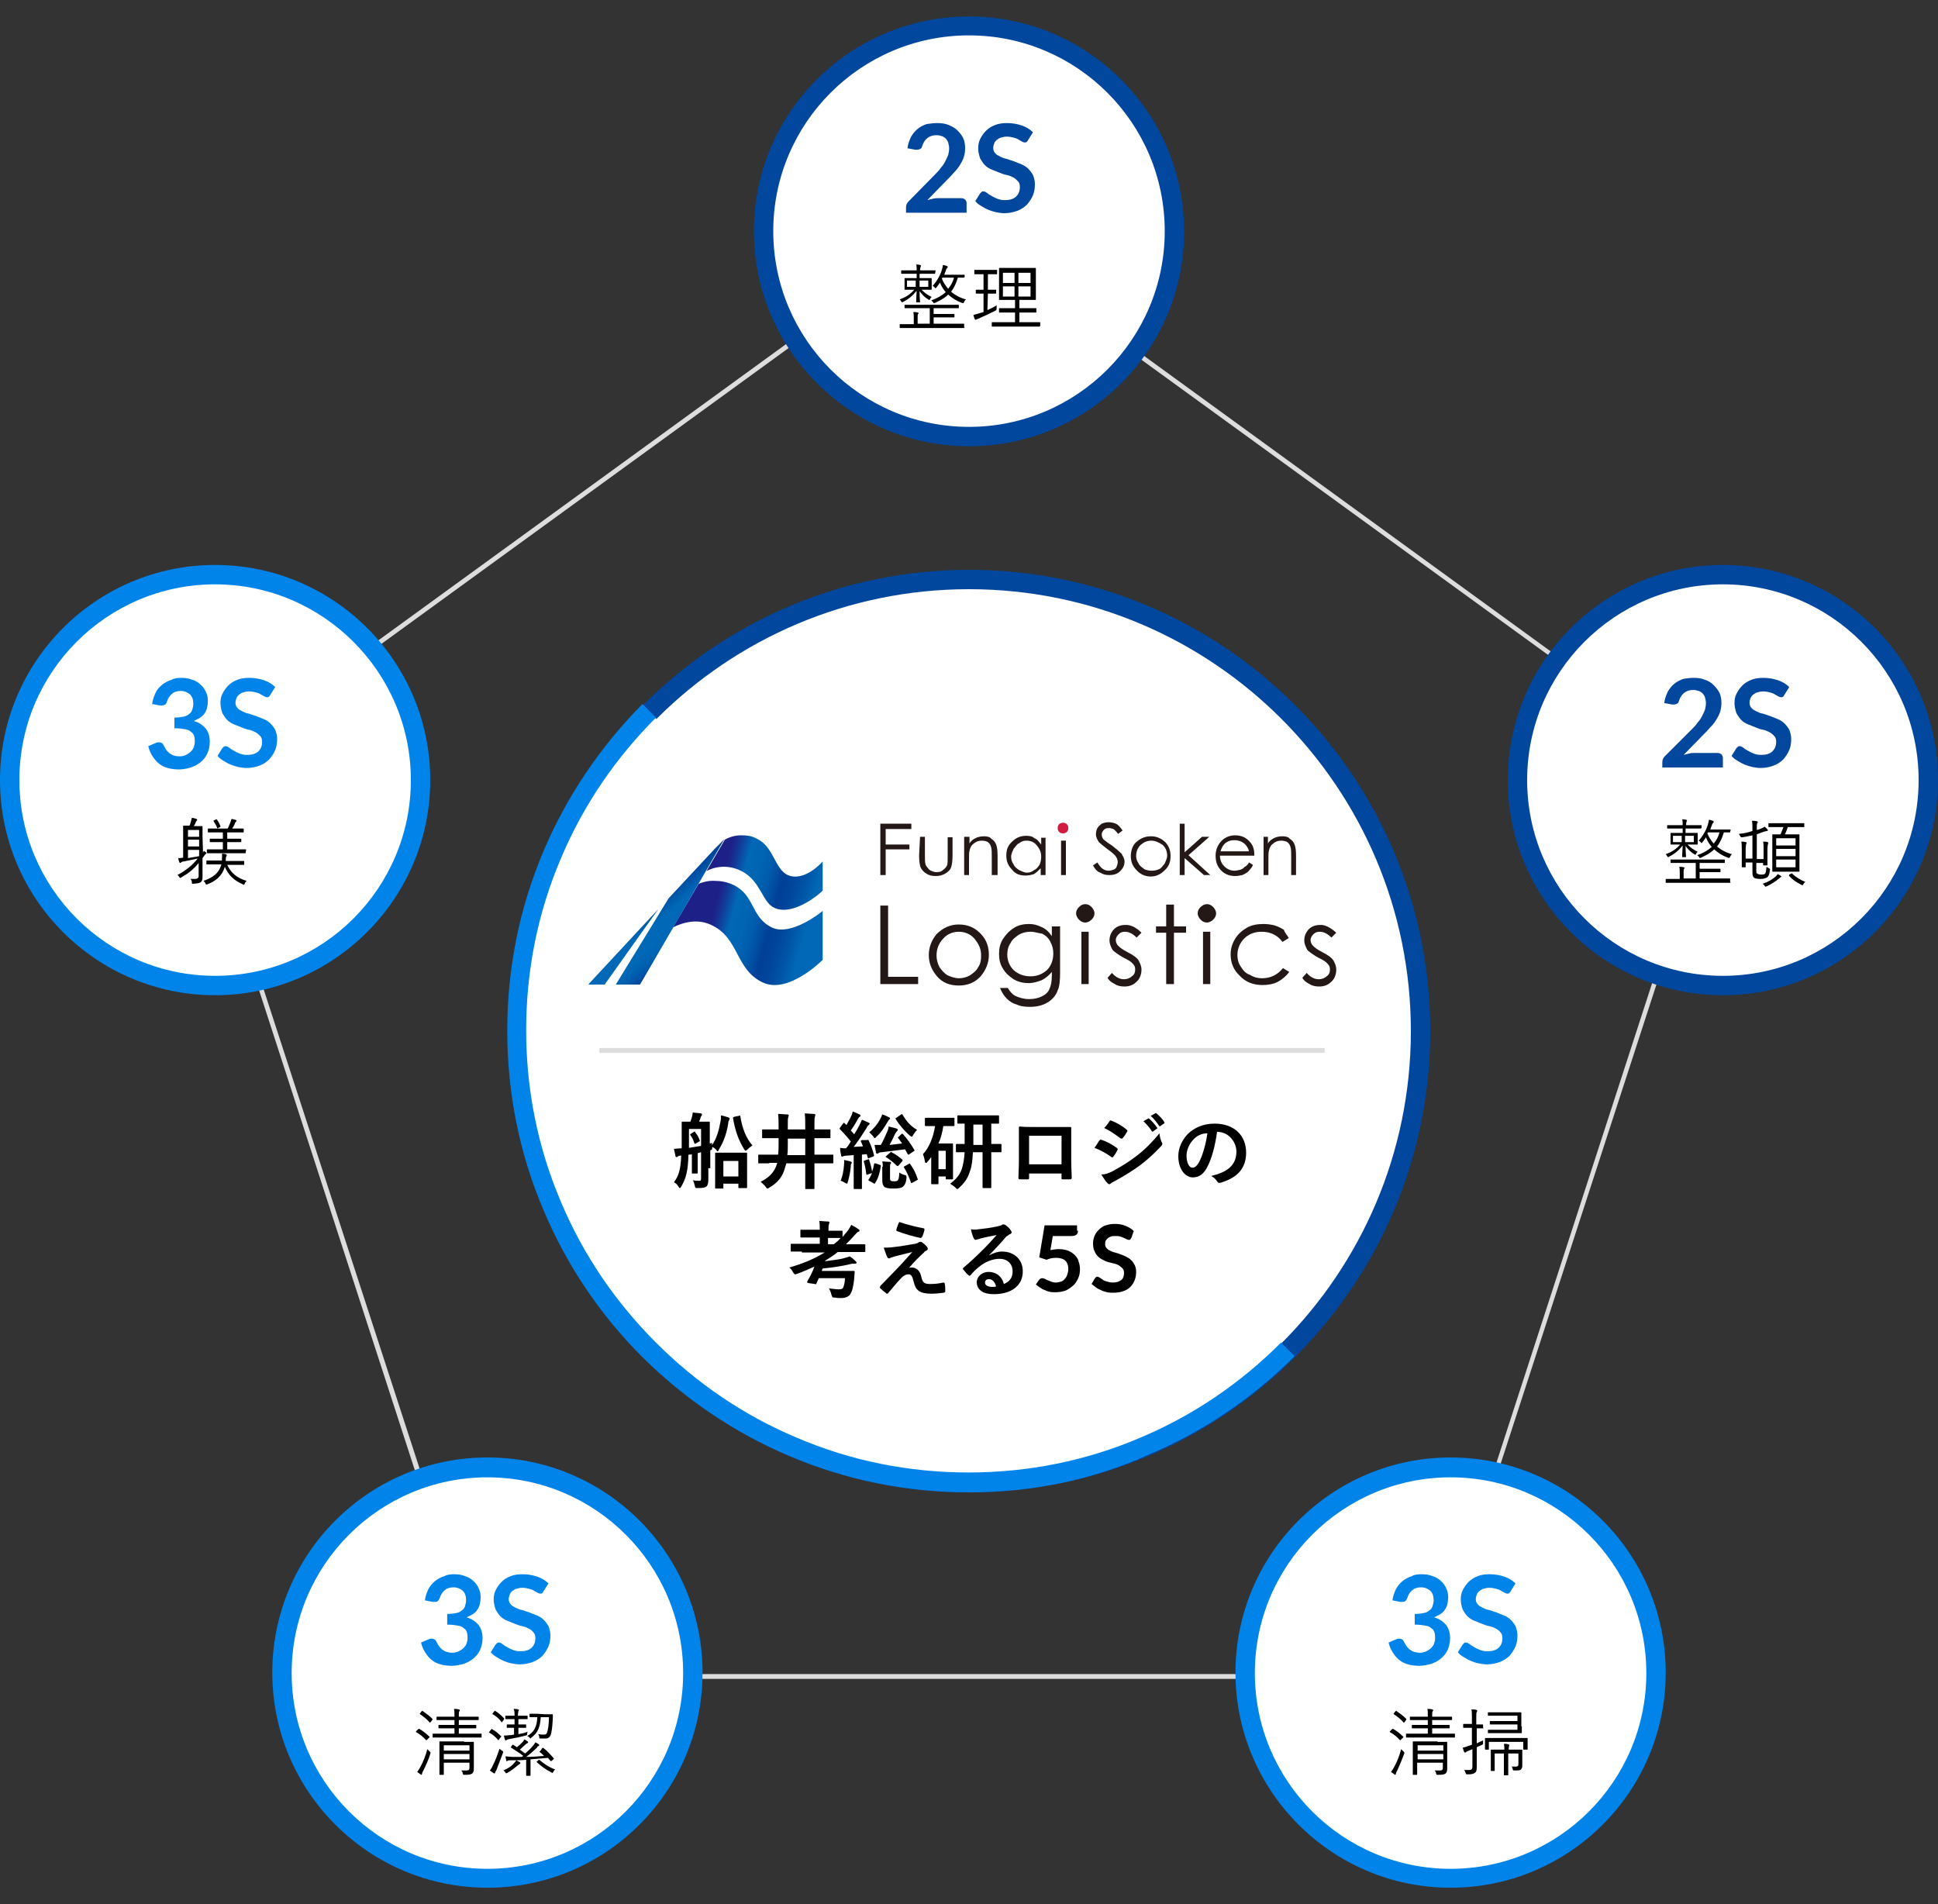 <?xml version="1.0" encoding="utf-8"?>
<!-- Generator: Adobe Illustrator 23.1.1, SVG Export Plug-In . SVG Version: 6.00 Build 0)  -->
<svg version="1.1" id="レイヤー_1" xmlns="http://www.w3.org/2000/svg" xmlns:xlink="http://www.w3.org/1999/xlink" x="0px"
	 y="0px" viewBox="0 0 400 393" style="enable-background:new 0 0 400 393;" xml:space="preserve">
<rect x="0" y="0" width="400" height="393" fill="#333333" stroke="none"/>
<style type="text/css">
	.st0{fill:#DDDDDD;}
	.st1{fill:#FFFFFF;}
	.st2{fill:#00479D;}
	.st3{fill:#0084EA;}
	.st4{fill:#231815;}
	.st5{fill:#CF1C40;}
	.st6{clip-path:url(#SVGID_2_);fill:url(#SVGID_3_);}
	.st7{clip-path:url(#SVGID_5_);fill:url(#SVGID_6_);}
</style>
<g>
	<path class="st0" d="M295.3,346.5H99.6L39.2,160.4l0.3-0.2l158-114.8l0.3,0.2l158,114.8l-0.1,0.3L295.3,346.5z M100.4,345.5h194.3
		l60-184.8L197.5,46.6L40.3,160.8L100.4,345.5z"/>
	<g>
		<circle class="st1" cx="200" cy="212.8" r="93.2"/>
		<path class="st2" d="M200,308c-52.5,0-95.2-42.7-95.2-95.2s42.7-95.2,95.2-95.2s95.2,42.7,95.2,95.2S252.5,308,200,308z
			 M200,121.6c-50.3,0-91.2,40.9-91.2,91.2S149.7,304,200,304s91.2-40.9,91.2-91.2S250.3,121.6,200,121.6z"/>
	</g>
	<g>
		<path class="st1" d="M265.9,278.8c-8.4,8.4-18.5,15.3-29.6,20c-11.2,4.7-23.4,7.3-36.3,7.3s-25.1-2.6-36.3-7.3
			c-11.2-4.7-21.2-11.5-29.6-20s-15.3-18.5-20-29.6c-4.7-11.2-7.3-23.4-7.3-36.3s2.6-25.1,7.3-36.3c4.7-11.2,11.5-21.2,20-29.6"/>
		<path class="st3" d="M200,308c-12.9,0-25.3-2.5-37.1-7.5c-11.3-4.8-21.5-11.7-30.3-20.4c-8.7-8.7-15.6-18.9-20.4-30.3
			c-5-11.7-7.5-24.2-7.5-37.1s2.5-25.3,7.5-37.1c4.8-11.3,11.7-21.5,20.4-30.3l2.8,2.8c-8.4,8.4-15,18.1-19.6,29
			c-4.8,11.2-7.2,23.2-7.2,35.5s2.4,24.3,7.2,35.5c4.6,10.9,11.2,20.6,19.6,29s18.1,15,29,19.6c11.2,4.8,23.2,7.2,35.5,7.2
			s24.3-2.4,35.5-7.2c10.9-4.6,20.6-11.2,29-19.6l2.8,2.8c-8.7,8.7-18.9,15.6-30.3,20.4C225.3,305.5,212.9,308,200,308z"/>
	</g>
	<g>
		<path d="M146.2,241.1c0,0.8,0,1.7,0,2.4c0,0.6-0.1,1.1-0.4,1.4c-0.3,0.2-0.8,0.3-1.8,0.3c-0.5,0-0.5,0-0.6-0.5
			c-0.1-0.4-0.2-0.8-0.4-1.1c0.6,0.1,1,0.1,1.4,0.1c0.2,0,0.3-0.1,0.3-0.5v-5.4L144,238v2.6c0,0.9,0,1.3,0,1.4c0,0.2,0,0.2-0.2,0.2
			H143c-0.2,0-0.2,0-0.2-0.2c0-0.1,0-0.5,0-1.4v-2.4c-0.2,0.1-0.4,0.1-0.7,0.1c-0.1,3.4-0.5,4.9-1.5,6.6c-0.1,0.2-0.2,0.3-0.3,0.3
			s-0.1-0.1-0.2-0.2c-0.3-0.5-0.7-0.9-1-1c0.9-1.2,1.4-2.5,1.5-5.5c-0.1,0-0.1,0-0.2,0c-0.2,0-0.4,0.1-0.5,0.2
			c-0.1,0.1-0.2,0.1-0.3,0.1s-0.2-0.1-0.2-0.3c-0.1-0.5-0.2-1-0.3-1.4c0.5,0,0.9-0.1,1.6-0.1v-3c0-1.5,0-2.2,0-2.3
			c0-0.2,0-0.2,0.2-0.2c0.1,0,0.5,0,1.6,0c0.1-0.3,0.2-0.6,0.3-0.9c0.1-0.3,0.1-0.6,0.2-1c0.6,0.1,1.2,0.1,1.7,0.2
			c0.1,0,0.2,0.1,0.2,0.2c0,0.1-0.1,0.2-0.1,0.3c-0.1,0.1-0.2,0.2-0.2,0.4c-0.1,0.3-0.2,0.5-0.3,0.8h0.3c1.2,0,1.6,0,1.7,0
			c0.2,0,0.2,0,0.2,0.2c0,0.1,0,0.9,0,2.3v2l0.5-0.1c0,0.2-0.1,0.3-0.1,0.5c1-1.3,1.5-3.2,1.8-4.9c0.1-0.4,0.1-0.7,0.1-1.3
			c0.6,0.1,1.1,0.3,1.5,0.4c0.2,0.1,0.3,0.1,0.3,0.3c0,0.1-0.1,0.2-0.1,0.3c-0.1,0.1-0.2,0.3-0.2,0.7c-0.3,1.9-0.9,3.7-1.9,5.3
			c-0.1,0.3-0.2,0.4-0.3,0.4s-0.2-0.1-0.2-0.2c-0.3-0.4-0.7-0.6-0.9-0.7c0,0.5,0,0.6-0.4,0.7v3.7H146.2z M144.7,233h-2.5v3.9
			c0.8-0.1,1.7-0.3,2.5-0.4V233z M143.2,233.6c0.2-0.1,0.2-0.1,0.3,0.1c0.4,0.5,0.7,1,0.9,1.6c0.1,0.2,0.1,0.2-0.1,0.3l-0.7,0.4
			c-0.2,0.1-0.2,0.1-0.3-0.1c-0.2-0.6-0.4-1.1-0.8-1.6c-0.1-0.2-0.1-0.2,0.1-0.3L143.2,233.6z M147.8,245.3c-0.2,0-0.2,0-0.2-0.2
			c0-0.1,0-0.6,0-3.2v-1.6c0-1.6,0-2.1,0-2.2c0-0.2,0-0.2,0.2-0.2c0.1,0,0.5,0,1.9,0h2.4c1.3,0,1.8,0,1.9,0c0.2,0,0.2,0,0.2,0.2
			c0,0.1,0,0.6,0,1.9v1.8c0,2.6,0,3.1,0,3.2c0,0.2,0,0.2-0.2,0.2h-1.4c-0.2,0-0.2,0-0.2-0.2v-0.7h-3.1v0.8c0,0.2,0,0.2-0.2,0.2
			H147.8z M149.3,242.8h3.1v-3.2h-3.1V242.8z M152.5,230.3c0.2-0.1,0.3-0.1,0.3,0.1c0.4,2.5,1.2,4.5,2.5,6c-0.3,0.2-0.7,0.5-1.1,0.9
			c-0.1,0.1-0.2,0.2-0.3,0.2s-0.2-0.1-0.3-0.3c-1.2-1.9-1.9-4-2.3-6.4c0-0.2,0-0.2,0.2-0.3L152.5,230.3z"/>
		<path d="M158.8,240.1c-1.5,0-2,0-2.1,0c-0.2,0-0.2,0-0.2-0.2v-1.4c0-0.2,0-0.2,0.2-0.2c0.1,0,0.6,0,2.1,0h1.8
			c0.1-0.7,0.1-1.5,0.1-2.2v-1.2h-0.9c-1.6,0-2.2,0-2.3,0c-0.2,0-0.2,0-0.2-0.2v-1.4c0-0.2,0-0.2,0.2-0.2c0.1,0,0.7,0,2.3,0h0.9
			v-0.7c0-0.9,0-1.7-0.1-2.5c0.7,0,1.3,0.1,1.9,0.1c0.2,0,0.3,0.1,0.3,0.2c0,0.1-0.1,0.2-0.1,0.4c-0.1,0.2-0.1,0.6-0.1,1.8v0.7h3.6
			v-0.7c0-1.2,0-1.7-0.1-2.6c0.7,0,1.3,0.1,1.9,0.1c0.2,0,0.3,0.1,0.3,0.2c0,0.1-0.1,0.2-0.1,0.4c-0.1,0.2-0.1,0.6-0.1,1.9v0.7h0.8
			c1.6,0,2.2,0,2.3,0c0.2,0,0.2,0,0.2,0.2v1.4c0,0.2,0,0.2-0.2,0.2c-0.1,0-0.7,0-2.3,0h-0.8v3.4h1.6c1.5,0,2,0,2.1,0
			c0.2,0,0.2,0,0.2,0.2v1.4c0,0.2,0,0.2-0.2,0.2c-0.1,0-0.6,0-2.1,0h-1.6v2.2c0,1.9,0,2.8,0,2.9c0,0.2,0,0.2-0.2,0.2h-1.5
			c-0.2,0-0.2,0-0.2-0.2c0-0.1,0-1,0-2.9v-2.2h-3.9c-0.1,0.3-0.2,0.7-0.3,1c-0.5,1.8-1.5,3-3.2,4c-0.2,0.1-0.3,0.2-0.4,0.2
			c-0.1,0-0.2-0.1-0.4-0.4c-0.3-0.4-0.7-0.7-1-1c1.8-0.9,2.8-2,3.3-3.5c0-0.1,0.1-0.2,0.1-0.4h-1.6V240.1z M166.2,238.4V235h-3.6
			v1.2c0,0.8,0,1.5-0.1,2.2H166.2z"/>
		<path d="M179,235.3c0.2-0.1,0.2-0.1,0.3,0.1c0.5,1,0.8,1.9,1.1,3c0,0.2,0,0.2-0.2,0.3l-0.8,0.3c-0.2,0.1-0.3,0.1-0.3-0.1l-0.2-0.7
			l-1,0.1v4.7c0,1.6,0,2.2,0,2.2c0,0.2,0,0.2-0.2,0.2h-1.3c-0.2,0-0.2,0-0.2-0.2c0-0.1,0-0.7,0-2.2v-4.6l-1.4,0.1
			c-0.3,0-0.5,0.1-0.7,0.1c-0.1,0.1-0.2,0.1-0.3,0.1s-0.2-0.1-0.2-0.3c-0.1-0.4-0.2-0.9-0.2-1.5c0.5,0.1,0.8,0.1,1.2,0.1
			c0.4-0.4,0.7-0.9,1-1.4c-0.7-0.9-1.4-1.7-2.2-2.5c-0.1-0.1-0.1-0.1-0.1-0.2c0-0.1,0.1-0.1,0.1-0.2l0.6-0.8
			c0.1-0.2,0.2-0.2,0.3-0.1c0.1,0.1,0.3,0.3,0.4,0.4c0.3-0.6,0.7-1.2,1-1.9c0.2-0.3,0.2-0.6,0.3-0.9c0.5,0.2,1,0.4,1.4,0.6
			c0.2,0.1,0.2,0.2,0.2,0.3s-0.1,0.2-0.2,0.2c-0.1,0.1-0.2,0.2-0.3,0.4c-0.5,0.9-0.9,1.6-1.5,2.4l0.7,0.8c0.4-0.6,0.8-1.3,1.1-1.9
			c0.2-0.4,0.3-0.7,0.5-1.1c0.5,0.2,1,0.4,1.4,0.6c0.2,0.1,0.2,0.1,0.2,0.2c0,0.1-0.1,0.2-0.2,0.3c-0.2,0.1-0.3,0.3-0.5,0.7
			c-0.9,1.4-1.8,2.8-2.6,3.8c0.6,0,1.3-0.1,1.9-0.1c-0.1-0.4-0.3-0.7-0.4-1c-0.1-0.2,0-0.2,0.2-0.3L179,235.3z M174.2,240.5
			c0-0.4,0.1-0.7,0-1.1c0.5,0.1,1,0.2,1.3,0.3c0.2,0.1,0.3,0.1,0.3,0.2c0,0.1,0,0.2-0.1,0.3s-0.1,0.3-0.1,0.6
			c-0.1,1-0.3,2.1-0.6,3.1c-0.1,0.3-0.1,0.4-0.2,0.4c-0.1,0-0.2-0.1-0.4-0.2c-0.2-0.1-0.7-0.4-0.9-0.4
			C173.9,242.8,174.1,241.7,174.2,240.5z M179.1,239.3c0.2-0.1,0.2-0.1,0.3,0.1c0.2,0.6,0.5,1.7,0.6,2.4c0.2-0.5,0.3-1,0.4-1.5
			c0-0.2,0.1-0.2,0.3-0.2l0.9,0.3c0.2,0.1,0.2,0.1,0.2,0.3c-0.2,1.2-0.5,2.5-1.2,3.5c-0.1,0.2-0.1,0.1-0.3,0l-0.9-0.5
			c-0.2-0.1-0.2-0.2-0.1-0.3c0.3-0.4,0.5-0.9,0.7-1.3l-0.9,0.3c-0.2,0.1-0.3,0.1-0.3-0.1c-0.1-0.9-0.3-1.9-0.5-2.5
			c-0.1-0.2,0-0.2,0.2-0.3L179.1,239.3z M183.5,230.6c0.2,0.1,0.2,0.1,0.2,0.2c0,0.1,0,0.2-0.2,0.3c-0.1,0.1-0.2,0.3-0.4,0.6
			c-0.6,1-1.2,2-2.2,2.9c-0.2,0.2-0.3,0.3-0.3,0.3c-0.1,0-0.2-0.1-0.4-0.4c-0.3-0.3-0.6-0.7-0.8-0.8c1-0.8,1.7-1.7,2.2-2.6
			c0.2-0.4,0.4-0.8,0.5-1.1C182.5,230.1,183.1,230.4,183.5,230.6z M186,234.1c0.1-0.1,0.1-0.1,0.2-0.1c0.1,0,0.1,0,0.2,0.1
			c0.8,0.9,1.6,2,2.3,3.2c0.1,0.2,0.1,0.2-0.1,0.3l-0.9,0.6c-0.1,0.1-0.1,0.1-0.2,0.1c-0.1,0-0.1-0.1-0.2-0.2l-0.5-0.9
			c-1.7,0.2-3.3,0.4-4.8,0.6c-0.4,0-0.6,0.1-0.7,0.2c-0.1,0.1-0.2,0.1-0.3,0.1s-0.2-0.1-0.2-0.3c-0.1-0.4-0.2-1-0.3-1.5
			c0.5,0,0.9,0,1.3,0c0.5-0.8,1-2.1,1.3-2.7c0.2-0.4,0.3-0.8,0.3-1.1c0.6,0.1,1.2,0.3,1.6,0.4c0.2,0.1,0.3,0.1,0.3,0.3
			c0,0.1-0.1,0.2-0.2,0.3c-0.1,0.1-0.3,0.4-0.4,0.6c-0.2,0.5-0.7,1.5-1.1,2.2c0.9-0.1,1.8-0.2,2.6-0.3c-0.3-0.4-0.5-0.7-0.8-1.1
			c-0.1-0.1-0.1-0.2,0.1-0.3L186,234.1z M182.2,240.8c0-0.4,0-0.7-0.1-1.1c0.4,0,1.1,0.1,1.6,0.1c0.2,0,0.2,0.1,0.2,0.2
			c0,0.1,0,0.1-0.1,0.2c-0.1,0.1-0.1,0.3-0.1,0.8v2.1c0,0.3,0,0.5,0.2,0.6c0.1,0.1,0.3,0.1,0.6,0.1s0.6,0,0.8-0.2s0.3-0.8,0.3-1.6
			c0.3,0.2,0.7,0.4,1.1,0.5c0.4,0.1,0.4,0.1,0.4,0.6c-0.1,1.1-0.4,1.5-0.7,1.8c-0.4,0.3-1,0.4-2,0.4c-0.9,0-1.5-0.1-1.8-0.3
			s-0.5-0.7-0.5-1.3v-2.9H182.2z M183.7,237.9c0.2-0.2,0.2-0.2,0.3-0.1c0.8,0.4,1.5,0.9,2.2,1.5c0.1,0.1,0.1,0.1,0.1,0.2
			c0,0.1-0.1,0.1-0.1,0.2l-0.7,0.8c-0.2,0.2-0.2,0.2-0.4,0.1c-0.6-0.6-1.3-1.2-2.1-1.7c-0.1-0.1-0.2-0.1-0.2-0.1
			c0-0.1,0-0.1,0.1-0.2L183.7,237.9z M186,230c0.2-0.1,0.2-0.1,0.3,0.1c0.8,1.3,1.6,2.3,3,3.1c-0.3,0.2-0.5,0.6-0.8,1
			c-0.2,0.3-0.2,0.4-0.3,0.4s-0.2-0.1-0.4-0.2c-1.1-1-2.1-2.1-2.9-3.4c-0.1-0.2-0.1-0.2,0.1-0.3L186,230z M187.6,240.2
			c0.2-0.1,0.2-0.1,0.3,0.1c0.7,1,1.1,1.8,1.5,3c0.1,0.2,0,0.2-0.2,0.3l-0.9,0.5c-0.2,0.1-0.3,0.1-0.3-0.1c-0.4-1.1-0.8-2.1-1.4-3
			c-0.1-0.2-0.1-0.2,0.1-0.3L187.6,240.2z"/>
		<path d="M194.7,232.4c-0.2,1.3-0.5,2.5-1,3.6h1.6c0.8,0,1.1,0,1.2,0c0.2,0,0.2,0,0.2,0.2c0,0.1,0,0.6,0,2.3v1.7c0,2.5,0,2.9,0,3
			c0,0.2,0,0.2-0.2,0.2h-1.1c-0.2,0-0.2,0-0.2-0.2v-0.4h-1.5v1.4c0,0.2,0,0.2-0.2,0.2h-1.1c-0.2,0-0.2,0-0.2-0.2c0-0.1,0-0.6,0-3.1
			v-2.3c-0.2,0.3-0.5,0.7-0.8,1c-0.1,0.2-0.2,0.2-0.3,0.2s-0.2-0.1-0.2-0.3c-0.1-0.6-0.2-1-0.4-1.5c1.3-1.4,2.1-3.4,2.5-5.8h-0.1
			c-1.2,0-1.6,0-1.8,0s-0.2,0-0.2-0.2v-1.3c0-0.2,0-0.2,0.2-0.2c0.1,0,0.5,0,1.8,0h2.1c1.3,0,1.6,0,1.8,0s0.2,0,0.2,0.2v1.3
			c0,0.2,0,0.2-0.2,0.2c-0.1,0-0.5,0-1.8,0L194.7,232.4L194.7,232.4z M193.7,237.5v3.8h1.5v-3.8H193.7z M200.8,237.9
			c-0.1,1.6-0.2,2.8-0.6,3.8c-0.4,1.4-1.1,2.4-2.2,3.4c-0.2,0.2-0.3,0.3-0.4,0.3c-0.1,0-0.2-0.1-0.4-0.3c-0.3-0.3-0.8-0.6-1.1-0.8
			c1.1-0.8,2-1.8,2.4-3c0.3-0.9,0.5-2,0.6-3.5c-1.1,0-1.5,0-1.6,0c-0.2,0-0.2,0-0.2-0.2v-1.3c0-0.2,0-0.2,0.2-0.2c0.1,0,0.5,0,1.6,0
			v-4.2c-0.9,0-1.2,0-1.3,0c-0.2,0-0.2,0-0.2-0.2v-1.3c0-0.2,0-0.2,0.2-0.2c0.1,0,0.6,0,2.2,0h3.8c1.5,0,2.1,0,2.2,0
			c0.2,0,0.2,0,0.2,0.2v1.3c0,0.2,0,0.2-0.2,0.2c-0.1,0-0.5,0-1.4,0v4.2c1.3,0,1.8,0,1.9,0c0.2,0,0.2,0,0.2,0.2v1.3
			c0,0.2,0,0.2-0.2,0.2c-0.1,0-0.6,0-1.9,0v4.9c0,1.7,0,2.2,0,2.3c0,0.2,0,0.2-0.2,0.2H203c-0.2,0-0.2,0-0.2-0.2c0-0.1,0-0.6,0-2.3
			v-4.9h-2V237.9z M202.8,236.3v-4.2h-1.9v4.2H202.8z"/>
		<path d="M212.4,242.1v1c0,0.3-0.1,0.3-0.4,0.3c-0.4,0-0.9,0-1.4,0c-0.3,0-0.4-0.1-0.4-0.3c0-0.9,0.1-2.1,0.1-3.4v-4.2
			c0-0.9,0-1.9,0-2.8c0-0.2,0.1-0.2,0.2-0.2c0.9,0.1,1.9,0.1,3.1,0.1h4.1c1.1,0,2.4,0,3.2,0c0.2,0,0.2,0.1,0.2,0.3
			c0,0.8,0,1.8,0,2.8v4.1c0,1.5,0.1,2.3,0.1,3.3c0,0.2-0.1,0.3-0.3,0.3c-0.5,0-1.1,0-1.6,0c-0.2,0-0.2,0-0.2-0.3v-0.9h-6.7V242.1z
			 M219.1,234.4h-6.7v5.9h6.7V234.4z"/>
		<path d="M226.9,235.4c0.1-0.1,0.2-0.2,0.3-0.2c1.3,0.4,2.3,1,3.3,1.7c0.1,0.1,0.2,0.2,0.2,0.3s0,0.1-0.1,0.2
			c-0.2,0.5-0.5,0.9-0.8,1.3c-0.1,0.1-0.2,0.2-0.2,0.2s-0.1,0-0.2-0.1c-1.1-0.8-2.2-1.4-3.5-1.9
			C226.5,236.1,226.7,235.6,226.9,235.4z M229.7,241.7c1.6-0.9,3-1.7,4.7-3c1.4-1,3.2-2.7,4.9-4.8c0.1,0.8,0.2,1.2,0.5,1.9
			c0.1,0.1,0.1,0.2,0.1,0.3s-0.1,0.3-0.2,0.4c-1.6,1.7-2.7,2.7-4.4,4c-1.5,1.1-3.1,2.1-5.1,3.2c-0.4,0.2-0.8,0.4-1,0.6
			c-0.1,0.1-0.2,0.1-0.3,0.1s-0.2-0.1-0.3-0.2c-0.4-0.4-0.8-1-1.3-1.8C228.1,242.4,228.7,242.2,229.7,241.7z M229,231.4
			c0.1-0.2,0.2-0.2,0.4-0.1c1.1,0.4,2.3,1.1,3.2,1.9c0.1,0.1,0.1,0.2,0.1,0.2c0,0.1,0,0.1-0.1,0.2c-0.2,0.4-0.6,1-0.9,1.3
			c-0.1,0.1-0.1,0.1-0.2,0.1c-0.1,0-0.2-0.1-0.3-0.1c-0.9-0.7-2.2-1.6-3.3-2.1C228.4,232.3,228.7,231.9,229,231.4z M236.9,230.9
			c0.1-0.1,0.2-0.1,0.3,0c0.5,0.4,1.1,1.1,1.6,1.8c0.1,0.1,0.1,0.2-0.1,0.3l-0.7,0.5c-0.1,0.1-0.2,0.1-0.3-0.1
			c-0.5-0.8-1.1-1.4-1.7-2L236.9,230.9z M238.4,229.8c0.1-0.1,0.2-0.1,0.3,0c0.6,0.5,1.3,1.2,1.6,1.8c0.1,0.1,0.1,0.2-0.1,0.3
			l-0.7,0.5c-0.1,0.1-0.2,0.1-0.3-0.1c-0.5-0.7-1-1.4-1.7-2L238.4,229.8z"/>
		<path d="M251.2,233.6c-0.4,2.9-1.1,5.6-2.1,7.4c-0.7,1.3-1.6,2-2.9,2c-1.5,0-3-1.6-3-4.4c0-1.6,0.7-3.2,1.9-4.5
			c1.4-1.4,3.3-2.2,5.6-2.2c4.1,0,6.5,2.5,6.5,6c0,3.2-1.8,5.2-5.3,6.2c-0.4,0.1-0.5,0-0.7-0.3s-0.5-0.7-1.2-1.1
			c2.9-0.7,5.2-1.9,5.2-5.1C255.1,235.5,253.5,233.6,251.2,233.6L251.2,233.6z M246.2,235.3c-0.8,0.9-1.3,2.1-1.3,3.2
			c0,1.6,0.6,2.5,1.2,2.5c0.4,0,0.8-0.2,1.3-1c0.8-1.4,1.5-3.9,1.8-6.1C248,233.9,247,234.4,246.2,235.3z"/>
		<path d="M165.5,258.3c-1.5,0-2,0-2.1,0c-0.2,0-0.2,0-0.2-0.2v-1.2c0-0.2,0-0.2,0.2-0.2c0.1,0,0.6,0,2.1,0h3.7v-1.3h-1.6
			c-1.6,0-2.1,0-2.2,0c-0.2,0-0.2,0-0.2-0.2V254c0-0.2,0-0.2,0.2-0.2c0.1,0,0.6,0,2.2,0h1.6v0c0-0.7,0-1.2-0.1-1.8
			c0.7,0,1.2,0.1,1.8,0.1c0.2,0,0.3,0.1,0.3,0.2c0,0.1-0.1,0.2-0.1,0.4c-0.1,0.2-0.1,0.5-0.1,1.2v0.1h0.5c1.6,0,2.1,0,2.2,0
			c0.2,0,0.2,0,0.2,0.2v1.1c0.3-0.4,0.7-0.8,1-1.2c0.4-0.5,0.5-0.8,0.8-1.3c0.6,0.3,1.1,0.6,1.5,0.9c0.2,0.1,0.2,0.2,0.2,0.3
			s-0.1,0.2-0.2,0.2c-0.3,0.1-0.4,0.3-0.7,0.6c-0.6,0.7-1.3,1.4-1.9,2h1.7c1.5,0,2,0,2.1,0c0.2,0,0.2,0,0.2,0.2v1.2
			c0,0.2,0,0.2-0.2,0.2c-0.1,0-0.6,0-2.1,0h-3.4c-0.8,0.7-1.7,1.2-2.6,1.8v0.1c1.4-0.2,2.4-0.3,3.4-0.5c0.8-0.2,1.1-0.3,1.7-0.5
			c0.5,0.3,0.9,0.7,1.2,1c0.1,0.1,0.2,0.2,0.2,0.3c0,0.1-0.1,0.2-0.3,0.2c-0.3,0-0.7,0-1,0.1c-1.7,0.4-3.6,0.7-5.7,0.9
			c-0.1,0.2-0.1,0.3-0.2,0.5h4.6c1.4,0,1.9,0,2,0c0.2,0,0.2,0.1,0.2,0.2c0,0.5-0.1,1-0.1,1.5c-0.2,1.6-0.4,2.5-0.8,3.1
			c-0.3,0.5-1,0.8-1.9,0.8c-0.4,0-0.8,0-1.3-0.1c-0.5,0-0.5,0-0.7-0.6c-0.1-0.5-0.3-0.9-0.5-1.3c0.8,0.1,1.4,0.2,2,0.2
			c0.5,0,0.8-0.1,0.9-0.3c0.2-0.4,0.4-1.2,0.4-2H169c-0.2,0.4-0.3,0.7-0.5,1.1c-0.1,0.2-0.1,0.2-0.3,0.1l-1.4-0.2
			c-0.2-0.1-0.2-0.1-0.2-0.3c0.6-1,1.1-2,1.5-3.1c-1.1,0.5-2.4,1.1-3.6,1.5c-0.2,0.1-0.3,0.1-0.4,0.1c-0.1,0-0.2-0.1-0.4-0.4
			c-0.2-0.4-0.5-0.8-0.8-1c2.8-0.8,5.2-1.8,7.3-3.1h-4.7V258.3z M172.1,256.8c0.5-0.4,1-0.8,1.4-1.3c-0.2,0-0.7,0-2.1,0h-0.5v1.3
			H172.1z"/>
		<path d="M185.9,257.2c1.3-0.2,2.3-0.4,3-0.5c0.3-0.1,0.5-0.1,0.7-0.3c0.2-0.1,0.2-0.1,0.4-0.1c0.1,0,0.2,0,0.3,0.1
			c0.3,0.2,0.7,0.5,1,0.9c0.1,0.1,0.2,0.3,0.2,0.4c0,0.2-0.1,0.3-0.3,0.4c-0.2,0.1-0.4,0.2-0.5,0.4c-1.3,1.2-2,1.9-3.1,3.2
			c0.2-0.1,0.4-0.1,0.6-0.1c0.8,0,1.6,0.5,1.9,1.7c0.3,1.4,0.6,1.7,1.9,1.7c1,0,1.8-0.1,2.7-0.3c0.2,0,0.3,0.1,0.3,0.3
			c0.1,0.4,0.1,0.9,0.1,1.5c0,0.2-0.1,0.2-0.3,0.3c-0.8,0.1-1.7,0.2-2.5,0.2c-2.5,0-3.3-0.7-3.7-2.4c-0.3-1.2-0.5-1.6-1.1-1.6
			c-0.4,0-1,0.2-1.6,0.9c-0.8,0.8-2,2.3-2.6,3c-0.1,0.1-0.1,0.1-0.2,0.1c-0.1,0-0.1,0-0.2-0.1c-0.4-0.3-0.9-0.7-1.2-1
			c-0.1-0.1-0.1-0.1-0.1-0.2s0.1-0.2,0.1-0.3c1.1-1.1,2.1-2.2,3.2-3.3c0.7-0.7,1.6-1.7,3.4-3.7c-1.3,0.3-2.4,0.6-3.6,0.9
			c-0.5,0.2-0.8,0.2-0.9,0.3c-0.1,0.1-0.2,0.1-0.4,0.1c-0.1,0-0.2-0.1-0.3-0.3c-0.2-0.4-0.4-1.1-0.7-1.9
			C183.7,257.5,184.4,257.4,185.9,257.2z M190.6,253.5c0.2,0,0.2,0.1,0.2,0.4c-0.1,0.4-0.3,1.1-0.5,1.4c-0.1,0.1-0.2,0.2-0.3,0.2
			c-1.5-0.3-3.5-0.9-4.8-1.4c-0.1,0-0.2-0.1-0.2-0.3c0.1-0.4,0.3-1,0.6-1.6C187.4,252.8,189,253.2,190.6,253.5z"/>
		<path d="M204.1,259.1c1-0.5,1.8-0.8,2.7-0.8c2.5,0,4.3,1.6,4.3,4.1c0,2.9-2.3,4.7-6,4.7c-2.2,0-3.5-0.9-3.5-2.5
			c0-1.1,1.1-2.1,2.4-2.1c1.6,0,2.8,0.9,3.2,2.5c1.2-0.5,1.8-1.3,1.8-2.6c0-1.6-1.1-2.6-2.7-2.6c-1.4,0-3,0.6-4.4,1.8
			c-0.5,0.4-1,0.9-1.5,1.5c-0.1,0.1-0.2,0.2-0.3,0.2s-0.2-0.1-0.3-0.2c-0.4-0.3-0.7-0.8-1-1.1c-0.1-0.1-0.1-0.3,0.1-0.4
			c1.3-1.1,2.5-2.2,4.1-3.8c1.1-1.1,1.9-2,2.7-2.9c-1,0.2-2.2,0.4-3.3,0.7c-0.2,0.1-0.4,0.1-0.7,0.2c-0.1,0-0.3,0.1-0.3,0.1
			c-0.2,0-0.3-0.1-0.4-0.3c-0.2-0.4-0.4-0.9-0.6-1.9c0.5,0.1,1.1,0.1,1.6,0c1-0.1,2.6-0.3,3.9-0.6c0.4-0.1,0.8-0.2,0.9-0.3
			c0.1-0.1,0.2-0.1,0.3-0.1c0.2,0,0.3,0.1,0.4,0.1c0.5,0.4,0.9,0.7,1.1,1.1c0.1,0.2,0.2,0.3,0.2,0.4c0,0.2-0.1,0.3-0.3,0.4
			c-0.3,0.1-0.4,0.3-0.8,0.5C206.5,256.6,205.4,257.8,204.1,259.1L204.1,259.1z M204.1,264c-0.5,0-0.8,0.3-0.8,0.7
			c0,0.5,0.5,0.9,1.5,0.9c0.3,0,0.5,0,0.8-0.1C205.3,264.5,204.8,264,204.1,264z"/>
		<path d="M222.5,254c0,0.3-0.1,0.6-0.3,0.8s-0.6,0.3-1.1,0.3h-3.8l-0.5,2.9c0.6-0.1,1.2-0.2,1.7-0.2c0.7,0,1.3,0.1,1.9,0.3
			c0.5,0.2,1,0.5,1.4,0.9c0.4,0.4,0.7,0.8,0.8,1.3c0.2,0.5,0.3,1.1,0.3,1.6c0,0.7-0.1,1.4-0.4,2c-0.3,0.6-0.6,1.1-1.1,1.5
			s-1,0.8-1.6,1s-1.3,0.3-2,0.3c-0.4,0-0.8,0-1.2-0.1s-0.7-0.2-1.1-0.4c-0.3-0.1-0.6-0.3-0.9-0.5c-0.3-0.2-0.5-0.4-0.8-0.6l0.7-1
			c0.2-0.2,0.4-0.3,0.6-0.3c0.2,0,0.3,0.1,0.5,0.1c0.2,0.1,0.3,0.2,0.6,0.3s0.5,0.2,0.7,0.3c0.3,0.1,0.6,0.2,1,0.2s0.8-0.1,1.1-0.2
			s0.6-0.3,0.8-0.6c0.2-0.2,0.4-0.5,0.5-0.9c0.1-0.3,0.2-0.7,0.2-1.1c0-0.7-0.2-1.3-0.6-1.7c-0.4-0.4-1.1-0.6-1.9-0.6
			c-0.7,0-1.3,0.1-2,0.4l-1.5-0.5l1.1-6.6h6.7v1.1H222.5z"/>
		<path d="M233.5,255.5c-0.1,0.1-0.1,0.2-0.2,0.3c-0.1,0.1-0.2,0.1-0.3,0.1s-0.3-0.1-0.4-0.1c-0.2-0.1-0.3-0.2-0.6-0.3
			c-0.2-0.1-0.5-0.2-0.8-0.3s-0.6-0.1-1-0.1s-0.7,0-0.9,0.1s-0.5,0.2-0.7,0.4s-0.3,0.3-0.4,0.5c-0.1,0.2-0.1,0.4-0.1,0.7
			c0,0.3,0.1,0.6,0.3,0.8c0.2,0.2,0.4,0.4,0.7,0.5c0.3,0.2,0.6,0.3,1,0.4s0.8,0.2,1.2,0.4c0.4,0.1,0.8,0.3,1.2,0.5s0.7,0.4,1,0.7
			c0.3,0.3,0.5,0.6,0.7,1s0.3,0.9,0.3,1.4c0,0.6-0.1,1.2-0.3,1.7s-0.5,1-0.9,1.4s-0.9,0.7-1.5,0.9c-0.6,0.2-1.3,0.3-2,0.3
			c-0.4,0-0.9,0-1.3-0.1c-0.4-0.1-0.8-0.2-1.2-0.4c-0.4-0.2-0.7-0.3-1.1-0.6c-0.3-0.2-0.6-0.5-0.9-0.7l0.7-1.2
			c0.1-0.1,0.2-0.2,0.2-0.2c0.1-0.1,0.2-0.1,0.3-0.1c0.2,0,0.3,0.1,0.5,0.2s0.4,0.3,0.6,0.4c0.2,0.2,0.5,0.3,0.9,0.4
			c0.3,0.1,0.7,0.2,1.2,0.2c0.7,0,1.3-0.2,1.7-0.5s0.6-0.8,0.6-1.5c0-0.4-0.1-0.7-0.3-0.9c-0.2-0.2-0.4-0.4-0.7-0.6s-0.6-0.3-1-0.4
			s-0.8-0.2-1.2-0.3c-0.4-0.1-0.8-0.3-1.2-0.5s-0.7-0.4-1-0.7c-0.3-0.3-0.5-0.6-0.7-1.1c-0.2-0.4-0.3-0.9-0.3-1.6
			c0-0.5,0.1-1,0.3-1.5s0.5-0.9,0.9-1.3c0.4-0.4,0.8-0.7,1.4-0.9c0.6-0.2,1.2-0.3,1.9-0.3c0.8,0,1.5,0.1,2.2,0.4
			c0.7,0.3,1.3,0.6,1.7,1.1L233.5,255.5z"/>
	</g>
	<g>
		<circle class="st1" cx="44.4" cy="161" r="42.4"/>
		<path class="st3" d="M44.4,205.4C19.9,205.4,0,185.5,0,161s19.9-44.4,44.4-44.4s44.4,19.9,44.4,44.4S68.8,205.4,44.4,205.4z
			 M44.4,120.6C22.1,120.6,4,138.7,4,161s18.1,40.4,40.4,40.4s40.4-18.1,40.4-40.4S66.6,120.6,44.4,120.6z"/>
	</g>
	<g>
		<circle class="st1" cx="355.6" cy="161" r="42.4"/>
		<path class="st2" d="M355.6,205.4c-24.5,0-44.4-19.9-44.4-44.4s19.9-44.4,44.4-44.4S400,136.5,400,161S380.1,205.4,355.6,205.4z
			 M355.6,120.6c-22.3,0-40.4,18.1-40.4,40.4s18.1,40.4,40.4,40.4S396,183.3,396,161S377.9,120.6,355.6,120.6z"/>
	</g>
	<g>
		<circle class="st1" cx="200" cy="47.7" r="42.4"/>
		<path class="st2" d="M200,92.1c-24.5,0-44.4-19.9-44.4-44.4S175.5,3.4,200,3.4s44.4,19.9,44.4,44.4S224.5,92.1,200,92.1z M200,7.3
			c-22.3,0-40.4,18.1-40.4,40.4s18.1,40.4,40.4,40.4s40.4-18.1,40.4-40.4S222.3,7.3,200,7.3z"/>
	</g>
	<g>
		<circle class="st1" cx="100.6" cy="345.3" r="42.4"/>
		<path class="st3" d="M100.6,389.6c-24.5,0-44.4-19.9-44.4-44.4s19.9-44.4,44.4-44.4s44.4,19.9,44.4,44.4S125.1,389.6,100.6,389.6z
			 M100.6,304.9c-22.3,0-40.4,18.1-40.4,40.4s18.1,40.4,40.4,40.4s40.4-18.1,40.4-40.4S122.9,304.9,100.6,304.9z"/>
	</g>
	<g>
		<circle class="st1" cx="299.4" cy="345.3" r="42.4"/>
		<path class="st3" d="M299.4,389.6c-24.5,0-44.4-19.9-44.4-44.4s19.9-44.4,44.4-44.4s44.4,19.9,44.4,44.4S323.9,389.6,299.4,389.6z
			 M299.4,304.9c-22.3,0-40.4,18.1-40.4,40.4s18.1,40.4,40.4,40.4s40.4-18.1,40.4-40.4S321.7,304.9,299.4,304.9z"/>
	</g>
	<g>
		<polygon class="st4" points="181.7,186.9 183.3,186.9 183.3,201.6 189.5,201.6 189.5,203.1 181.7,203.1 		"/>
		<path class="st4" d="M197.9,190.8c1.9,0,3.4,0.7,4.6,2c1.2,1.3,1.6,2.7,1.6,4.3c0,1.6-0.6,3.1-1.7,4.4c-1.2,1.3-2.7,1.9-4.5,1.9
			c-1.9,0-3.4-0.6-4.5-1.9s-1.7-2.7-1.7-4.4c0-1.6,0.6-3.1,1.6-4.3C194.6,191.5,196.1,190.8,197.9,190.8 M197.9,192.3
			c-1.3,0-2.4,0.5-3.2,1.4c-0.9,0.9-1.4,2.1-1.4,3.5c0,0.8,0.2,1.6,0.6,2.4c0.5,0.7,1,1.3,1.7,1.7c0.7,0.3,1.5,0.6,2.3,0.6
			s1.6-0.2,2.3-0.6c0.7-0.5,1.3-0.9,1.7-1.7c0.5-0.7,0.6-1.5,0.6-2.4c0-1.4-0.5-2.4-1.4-3.5C200.3,192.8,199.2,192.3,197.9,192.3"/>
		<path class="st4" d="M217.3,191.2h1.5v9.5c0,1.6-0.1,2.9-0.5,3.7c-0.3,1-1.2,2-2.1,2.5c-1,0.6-2.2,0.9-3.6,0.9c-1,0-2-0.1-2.8-0.5
			c-0.8-0.2-1.5-0.7-2-1.2c-0.5-0.5-1-1.2-1.4-2.2h1.6c0.5,0.8,1,1.4,1.7,1.7c0.7,0.3,1.6,0.6,2.7,0.6c1,0,2-0.2,2.7-0.6
			c0.7-0.3,1.3-0.9,1.5-1.5c0.3-0.6,0.5-1.5,0.5-2.9v-0.6c-0.6,0.7-1.3,1.3-2.1,1.7c-0.8,0.3-1.7,0.6-2.7,0.6c-1,0-2.1-0.2-3.1-0.8
			c-0.9-0.6-1.7-1.3-2.2-2.2c-0.6-0.9-0.8-2-0.8-3c0-1.2,0.2-2.1,0.8-3.1c0.6-0.9,1.3-1.7,2.3-2.3c0.9-0.6,2-0.8,3.1-0.8
			c0.9,0,1.7,0.2,2.5,0.6c0.8,0.3,1.5,0.9,2.2,1.9V191.2z M212.7,192.3c-0.9,0-1.7,0.2-2.4,0.6c-0.7,0.5-1.4,1-1.7,1.7
			c-0.5,0.7-0.7,1.5-0.7,2.4c0,1.3,0.5,2.4,1.3,3.2c0.9,0.8,2,1.3,3.5,1.3c1.4,0,2.5-0.5,3.4-1.3c0.8-0.8,1.3-2,1.3-3.4
			c0-0.9-0.2-1.7-0.6-2.4c-0.3-0.7-0.9-1.3-1.7-1.7C214.3,192.6,213.6,192.3,212.7,192.3"/>
		<path class="st4" d="M235.6,192.5l-1,1c-0.8-0.8-1.6-1.2-2.4-1.2c-0.5,0-0.9,0.1-1.3,0.5c-0.3,0.3-0.6,0.7-0.6,1.2
			c0,0.3,0.1,0.8,0.5,1.2c0.3,0.3,0.9,0.8,1.9,1.3c1.2,0.6,2,1.2,2.3,1.7c0.3,0.6,0.6,1.2,0.6,1.9c0,0.9-0.3,1.9-1,2.5
			c-0.7,0.7-1.5,1-2.5,1c-0.7,0-1.4-0.1-2-0.5c-0.6-0.3-1.2-0.7-1.5-1.3l0.9-1c0.8,0.9,1.6,1.3,2.5,1.3c0.6,0,1.2-0.2,1.6-0.6
			c0.5-0.3,0.7-0.8,0.7-1.4c0-0.5-0.1-0.8-0.5-1.2c-0.2-0.3-0.9-0.8-2-1.3c-1-0.6-1.9-1.2-2.2-1.6c-0.3-0.6-0.6-1.2-0.6-1.9
			c0-0.9,0.3-1.6,0.9-2.3c0.6-0.6,1.4-0.9,2.3-0.9C233.3,190.8,234.5,191.4,235.6,192.5"/>
		<polygon class="st4" points="240.7,186.7 242.3,186.7 242.3,191.2 244.8,191.2 244.8,192.5 242.3,192.5 242.3,203.1 240.7,203.1 
			240.7,192.5 238.6,192.5 238.6,191.2 240.7,191.2 		"/>
		<path class="st4" d="M266,193.6l-1.3,0.8c-1-1.4-2.5-2.1-4.3-2.1c-1.5,0-2.7,0.5-3.6,1.4c-0.9,0.9-1.4,2.1-1.4,3.4
			c0,0.9,0.2,1.7,0.7,2.4c0.5,0.8,1,1.4,1.9,1.7c0.8,0.5,1.6,0.7,2.5,0.7c1.7,0,3.2-0.7,4.3-2.1l1.3,0.8c-0.6,0.8-1.4,1.5-2.3,2
			c-0.9,0.5-2.1,0.7-3.2,0.7c-1.9,0-3.5-0.6-4.7-1.9c-1.3-1.2-1.9-2.7-1.9-4.4c0-1.2,0.3-2.2,0.9-3.2c0.6-1,1.4-1.7,2.4-2.3
			c1-0.6,2.2-0.8,3.5-0.8c0.8,0,1.5,0.1,2.3,0.3c0.7,0.2,1.4,0.6,1.9,0.9C265.2,192.6,265.7,193,266,193.6"/>
		<path class="st4" d="M275.8,192.5l-1,1c-0.8-0.8-1.6-1.2-2.4-1.2c-0.5,0-0.9,0.1-1.3,0.5c-0.3,0.3-0.6,0.7-0.6,1.2
			c0,0.3,0.1,0.8,0.5,1.2c0.3,0.3,0.9,0.8,1.9,1.3c1.2,0.6,2,1.2,2.3,1.7s0.6,1.2,0.6,1.9c0,0.9-0.3,1.9-1,2.5c-0.7,0.7-1.5,1-2.5,1
			c-0.7,0-1.4-0.1-2-0.5c-0.6-0.3-1.2-0.7-1.5-1.3l0.9-1c0.8,0.9,1.6,1.3,2.5,1.3c0.6,0,1.2-0.2,1.6-0.6c0.5-0.3,0.7-0.8,0.7-1.4
			c0-0.5-0.1-0.8-0.5-1.2c-0.2-0.3-0.9-0.8-2-1.3c-1-0.6-1.9-1.2-2.2-1.6c-0.3-0.6-0.6-1.2-0.6-1.9c0-0.9,0.3-1.6,0.9-2.3
			c0.6-0.6,1.4-0.9,2.3-0.9C273.4,190.8,274.6,191.4,275.8,192.5"/>
		<path class="st4" d="M224,186.6c0.5,0,0.9,0.2,1.3,0.6c0.3,0.3,0.6,0.8,0.6,1.3c0,0.5-0.2,0.9-0.6,1.3c-0.3,0.3-0.8,0.6-1.3,0.6
			s-0.9-0.2-1.3-0.6c-0.3-0.3-0.6-0.8-0.6-1.3s0.2-0.9,0.6-1.3C223.1,186.8,223.5,186.6,224,186.6"/>
		<rect x="223.2" y="192.3" class="st4" width="1.5" height="10.8"/>
		<path class="st4" d="M249.1,186.6c0.5,0,0.9,0.2,1.3,0.6c0.3,0.3,0.6,0.8,0.6,1.3c0,0.5-0.2,0.9-0.6,1.3c-0.3,0.3-0.8,0.6-1.3,0.6
			c-0.5,0-0.9-0.2-1.3-0.6c-0.3-0.3-0.6-0.8-0.6-1.3s0.2-0.9,0.6-1.3C248.2,186.8,248.7,186.6,249.1,186.6"/>
		<rect x="248.3" y="192.3" class="st4" width="1.5" height="10.8"/>
		<path class="st4" d="M189.9,172.7h1v3.7c0,0.9,0,1.5,0.1,1.9c0.1,0.5,0.5,0.8,0.8,1.2c0.3,0.2,0.9,0.5,1.5,0.5s1-0.1,1.4-0.5
			c0.3-0.2,0.7-0.6,0.8-1c0.1-0.3,0.1-0.9,0.1-2v-3.7h1v3.8c0,1-0.1,1.9-0.3,2.4c-0.2,0.6-0.6,0.9-1.2,1.3c-0.5,0.3-1.2,0.5-1.9,0.5
			c-0.8,0-1.4-0.1-2-0.5c-0.5-0.3-0.9-0.7-1.2-1.3c-0.2-0.6-0.3-1.4-0.3-2.5L189.9,172.7L189.9,172.7z"/>
		<polygon class="st4" points="181.7,170 188.1,170 188.1,171.1 182.8,171.1 182.8,174.3 187.7,174.3 187.7,175.3 182.8,175.3 
			182.8,180.6 181.7,180.6 		"/>
		<path class="st4" d="M199.1,172.7h1v1.4c0.3-0.6,0.8-0.9,1.4-1.2c0.5-0.2,1-0.3,1.6-0.3s1.2,0.1,1.5,0.5c0.5,0.3,0.8,0.7,1,1.2
			c0.2,0.5,0.3,1.3,0.3,2.3v4h-1.2v-3.7c0-0.9,0-1.5-0.1-1.9c-0.1-0.5-0.3-0.9-0.7-1.2c-0.3-0.2-0.8-0.3-1.3-0.3
			c-0.6,0-1.2,0.2-1.6,0.6c-0.5,0.3-0.8,0.9-0.9,1.5c-0.1,0.3-0.1,1-0.1,2.1v2.9h-1V172.7z"/>
		<path class="st4" d="M215.8,172.7v7.9h-1v-1.4c-0.5,0.5-0.9,0.9-1.4,1.2c-0.6,0.2-1.2,0.3-1.7,0.3c-1.2,0-2.1-0.3-2.8-1.2
			c-0.8-0.8-1.2-1.7-1.2-2.9s0.3-2.1,1.2-2.9c0.8-0.8,1.7-1.2,2.9-1.2c0.7,0,1.3,0.1,1.7,0.5c0.6,0.2,0.9,0.7,1.4,1.3v-1.4h0.9
			V172.7z M211.9,173.5c-0.6,0-1,0.1-1.5,0.5c-0.5,0.2-0.8,0.7-1.2,1.2c-0.2,0.5-0.5,1-0.5,1.6s0.1,1,0.5,1.6
			c0.2,0.5,0.7,0.9,1.2,1.2c0.5,0.2,1,0.5,1.5,0.5c0.6,0,1-0.1,1.5-0.5c0.5-0.2,0.9-0.7,1.2-1.2c0.2-0.5,0.3-1,0.3-1.6
			c0-0.9-0.3-1.6-0.9-2.3C213.5,173.8,212.7,173.5,211.9,173.5"/>
		<path class="st5" d="M219.4,169.8c0.3,0,0.6,0.1,0.8,0.3c0.2,0.2,0.3,0.5,0.3,0.8c0,0.3-0.1,0.6-0.3,0.8c-0.2,0.2-0.5,0.3-0.8,0.3
			c-0.3,0-0.6-0.1-0.8-0.3c-0.2-0.2-0.3-0.5-0.3-0.8c0-0.3,0.1-0.6,0.3-0.8C218.8,169.9,219.1,169.8,219.4,169.8"/>
		<rect x="219" y="173.5" class="st4" width="1" height="7.1"/>
		<path class="st4" d="M237.6,172.6c1.2,0,2.2,0.5,3,1.3c0.7,0.8,1,1.7,1,2.8s-0.3,2.1-1.2,2.9c-0.8,0.8-1.7,1.3-2.9,1.3
			c-1.2,0-2.2-0.5-2.9-1.3c-0.8-0.8-1.2-1.7-1.2-2.9c0-1,0.3-2.1,1-2.8C235.4,173,236.3,172.6,237.6,172.6 M237.6,173.5
			c-0.8,0-1.5,0.3-2.2,0.9c-0.6,0.6-0.9,1.4-0.9,2.2c0,0.6,0.1,1,0.5,1.6c0.2,0.5,0.7,0.8,1.2,1.2c0.5,0.2,0.9,0.3,1.5,0.3
			c0.6,0,1-0.1,1.5-0.3c0.5-0.2,0.8-0.7,1.2-1.2c0.2-0.5,0.5-1,0.5-1.6c0-0.9-0.3-1.6-0.9-2.2C239.1,173.8,238.4,173.5,237.6,173.5"
			/>
		<polygon class="st4" points="243.5,170 244.5,170 244.5,175.9 248.1,172.7 249.6,172.7 245.3,176.5 249.8,180.6 248.5,180.6 
			244.5,177.1 244.5,180.6 243.5,180.6 		"/>
		<path class="st4" d="M257.8,178l0.8,0.5c-0.2,0.6-0.6,0.9-0.9,1.3c-0.3,0.3-0.8,0.6-1.3,0.8c-0.5,0.1-0.9,0.2-1.5,0.2
			c-1.3,0-2.3-0.5-3-1.3c-0.7-0.8-1-1.7-1-2.9c0-1,0.3-1.9,0.9-2.7c0.8-1,1.9-1.5,3.1-1.5c1.4,0,2.4,0.5,3.2,1.5
			c0.6,0.7,0.8,1.6,0.8,2.7h-7.1c0,0.9,0.3,1.6,0.9,2.2c0.6,0.6,1.3,0.9,2.1,0.9c0.3,0,0.8-0.1,1.2-0.2c0.3-0.1,0.7-0.3,0.9-0.6
			C257.2,178.8,257.5,178.5,257.8,178 M257.8,175.8c-0.1-0.6-0.3-0.9-0.6-1.3c-0.2-0.3-0.6-0.6-1-0.8c-0.5-0.2-0.9-0.3-1.4-0.3
			c-0.8,0-1.4,0.2-2,0.7c-0.3,0.3-0.7,0.9-0.9,1.6h5.9V175.8z"/>
		<path class="st4" d="M260.7,172.7h1v1.4c0.3-0.6,0.8-0.9,1.4-1.2c0.5-0.2,1-0.3,1.6-0.3s1.2,0.1,1.5,0.5c0.5,0.3,0.8,0.7,1,1.2
			c0.2,0.5,0.3,1.3,0.3,2.3v4h-1v-3.7c0-0.9,0-1.5-0.1-1.9c-0.1-0.5-0.3-0.9-0.7-1.2c-0.3-0.2-0.8-0.3-1.3-0.3
			c-0.6,0-1.2,0.2-1.6,0.6c-0.5,0.3-0.8,0.9-0.9,1.5c-0.1,0.3-0.1,1-0.1,2.1v2.9h-1v-7.9H260.7z"/>
		<path class="st4" d="M225.6,178.6l0.9-0.6c0.7,1.2,1.4,1.7,2.3,1.7c0.3,0,0.7-0.1,1-0.2c0.3-0.1,0.6-0.3,0.7-0.7
			c0.1-0.2,0.2-0.6,0.2-0.9c0-0.3-0.1-0.7-0.3-1c-0.3-0.5-0.9-1-1.9-1.7c-0.9-0.7-1.5-1.2-1.7-1.4c-0.3-0.5-0.6-1-0.6-1.6
			c0-0.5,0.1-0.9,0.3-1.3c0.2-0.3,0.6-0.7,0.9-0.9c0.5-0.2,0.9-0.3,1.4-0.3c0.6,0,1,0.1,1.5,0.3c0.5,0.2,0.9,0.7,1.4,1.4l-0.9,0.7
			c-0.5-0.6-0.8-0.9-1-1c-0.3-0.1-0.6-0.2-0.9-0.2c-0.5,0-0.8,0.1-1,0.3c-0.2,0.2-0.5,0.6-0.5,0.9c0,0.2,0,0.5,0.1,0.7
			c0.1,0.2,0.2,0.5,0.6,0.7c0.1,0.1,0.6,0.5,1.4,1c0.9,0.7,1.6,1.3,2,1.7c0.3,0.6,0.6,1,0.6,1.6c0,0.8-0.3,1.4-0.9,2
			c-0.6,0.6-1.4,0.8-2.2,0.8c-0.7,0-1.3-0.1-1.9-0.5C226.6,180,226,179.4,225.6,178.6"/>
		<g>
			<g>
				<defs>
					<path id="SVGID_1_" d="M144.2,182.4l-5.3,9c2-1,5.2-2,8.3-0.3c5.3,2.7,4.7,9,10.1,11.6c5.3,2.7,12.5-4.6,12.5-4.6V188
						c-0.7,0.6-6.5,5.1-10.3,3.5c-4.5-2-3.6-6.6-8-8.8c-1.4-0.7-2.8-0.9-3.9-0.9C146.2,181.7,144.9,182.1,144.2,182.4 M149.6,173.3
						l-3.8,6.5c0.1-0.1,3.4-2,7.3,0c4,2.1,4.2,6.5,6.8,7.6c3.9,1.7,9.4-3,9.9-3.6v-6c0,0-3.7,4.3-7.2,2.8c-2.7-1.2-2.9-5.9-6.4-7.5
						c-1-0.6-2.1-0.7-3-0.7C151.2,172.3,149.6,173.3,149.6,173.3"/>
				</defs>
				<clipPath id="SVGID_2_">
					<use xlink:href="#SVGID_1_"  style="overflow:visible;"/>
				</clipPath>
				
					<linearGradient id="SVGID_3_" gradientUnits="userSpaceOnUse" x1="-431.023" y1="-1.612" x2="-429.859" y2="-1.612" gradientTransform="matrix(26.776 7.175 7.175 -26.776 11697.144 3235.461)">
					<stop  offset="0" style="stop-color:#1D2087"/>
					<stop  offset="0.1" style="stop-color:#1D2087"/>
					<stop  offset="0.131" style="stop-color:#182D8F"/>
					<stop  offset="0.187" style="stop-color:#0A4EA5"/>
					<stop  offset="0.225" style="stop-color:#0068B6"/>
					<stop  offset="0.31" style="stop-color:#0065B3"/>
					<stop  offset="0.381" style="stop-color:#005BAC"/>
					<stop  offset="0.445" style="stop-color:#00499E"/>
					<stop  offset="0.472" style="stop-color:#004097"/>
					<stop  offset="0.54" style="stop-color:#00459B"/>
					<stop  offset="0.626" style="stop-color:#0055A7"/>
					<stop  offset="0.7" style="stop-color:#0068B6"/>
					<stop  offset="1" style="stop-color:#0068B6"/>
				</linearGradient>
				<polygon class="st6" points="130.7,203.1 167.7,213.1 178,174.5 141,164.6 				"/>
			</g>
		</g>
		<g>
			<g>
				<defs>
					<path id="SVGID_4_" d="M121.4,203.2L121.4,203.2h3.4l11.1-15.6L121.4,203.2z M147.6,175.1l-9.6,10.3l-10.9,17.8h5l6.8-11.7
						l10.6-18.3L147.6,175.1z"/>
				</defs>
				<clipPath id="SVGID_5_">
					<use xlink:href="#SVGID_4_"  style="overflow:visible;"/>
				</clipPath>
				
					<linearGradient id="SVGID_6_" gradientUnits="userSpaceOnUse" x1="-422.692" y1="6.777" x2="-421.528" y2="6.777" gradientTransform="matrix(9.088 10.83 10.83 -9.088 3901.86 4825.796)">
					<stop  offset="0" style="stop-color:#004097"/>
					<stop  offset="0.24" style="stop-color:#0068B6"/>
					<stop  offset="0.438" style="stop-color:#0068B6"/>
					<stop  offset="0.527" style="stop-color:#0064B3"/>
					<stop  offset="0.621" style="stop-color:#0057A9"/>
					<stop  offset="0.716" style="stop-color:#004299"/>
					<stop  offset="0.725" style="stop-color:#004097"/>
					<stop  offset="1" style="stop-color:#004097"/>
				</linearGradient>
				<polygon class="st7" points="106.8,185.6 133.1,217 164.4,190.8 138,159.4 				"/>
			</g>
		</g>
	</g>
	<rect x="123.7" y="216.3" class="st0" width="149.7" height="1"/>
	<g>
		<path d="M193,56.4c0,0.1,0,0.1-0.1,0.1s-0.5,0-1.9,0h-1.2v0.9h0.7c1.2,0,1.6,0,1.7,0c0.1,0,0.1,0,0.1,0.1s0,0.2,0,0.8v0.6
			c0,0.6,0,0.8,0,0.8c0,0.1,0,0.1-0.1,0.1s-0.5,0-1.7,0h-0.3c0.7,0.7,1.3,1.1,2.1,1.5c-0.1,0.1-0.3,0.2-0.3,0.4
			c-0.1,0.1-0.1,0.2-0.2,0.2c-0.1,0-0.1,0-0.2-0.1c-0.7-0.4-1.3-1-1.8-1.7c0,1.3,0.1,2.1,0.1,2.2c0,0.1,0,0.1-0.1,0.1h-0.6
			c-0.1,0-0.1,0-0.1-0.1c0-0.2,0-0.9,0.1-2.3c-0.8,1-1.6,1.7-2.8,2.3c-0.1,0.1-0.2,0.1-0.2,0.1c-0.1,0-0.1-0.1-0.2-0.2
			c-0.1-0.2-0.2-0.3-0.3-0.4c1.3-0.5,2.1-1,3-2h-0.2c-1.2,0-1.6,0-1.7,0c-0.1,0-0.1,0-0.1-0.1s0-0.2,0-0.8v-0.6c0-0.6,0-0.8,0-0.8
			c0-0.1,0-0.1,0.1-0.1s0.5,0,1.7,0h0.7v-0.9H188c-1.4,0-1.8,0-1.9,0c-0.1,0-0.1,0-0.1-0.1v-0.5c0-0.1,0-0.1,0.1-0.1s0.5,0,1.9,0
			h1.2c0-0.5,0-0.9-0.1-1.2c0.3,0,0.6,0,0.8,0.1c0.1,0,0.2,0.1,0.2,0.1c0,0.1-0.1,0.2-0.1,0.3s-0.1,0.2-0.1,0.7h1.2
			c1.4,0,1.8,0,1.9,0c0.1,0,0.1,0,0.1,0.1L193,56.4L193,56.4z M199.1,67.6c0,0.1,0,0.1-0.1,0.1s-0.5,0-2,0h-9.2c-1.4,0-1.9,0-2,0
			s-0.1,0-0.1-0.1V67c0-0.1,0-0.1,0.1-0.1s0.5,0,2,0h0.8v-1.4c0-0.3,0-0.7-0.1-1.1c0.3,0,0.6,0,0.9,0.1c0.1,0,0.2,0.1,0.2,0.1
			c0,0.1,0,0.1-0.1,0.2s-0.1,0.3-0.1,0.6v1.4h2.5v-3.2h-3c-1.5,0-2,0-2.1,0s-0.1,0-0.1-0.1V63c0-0.1,0-0.1,0.1-0.1s0.6,0,2.1,0h6.8
			c1.5,0,2,0,2.1,0s0.1,0,0.1,0.1v0.5c0,0.1,0,0.1-0.1,0.1s-0.6,0-2.1,0h-3v1.2h2.2c1.4,0,1.9,0,2,0s0.1,0,0.1,0.1v0.5
			c0,0.1,0,0.1-0.1,0.1s-0.6,0-2,0h-2.2v1.3h4.2c1.4,0,1.9,0,2,0s0.1,0,0.1,0.1v0.7H199.1z M189,57.9h-1.8v1.3h1.8V57.9z
			 M191.6,57.9h-1.8v1.3h1.8V57.9z M199,57.2c0,0.1,0,0.1-0.1,0.1s-0.4,0-1.2,0c-0.3,1-0.7,2-1.4,2.9c0.8,0.7,1.9,1.3,3.1,1.6
			c-0.2,0.1-0.3,0.3-0.4,0.5c-0.1,0.3-0.2,0.3-0.5,0.2c-1.1-0.4-2-1-2.8-1.7c-0.7,0.7-1.6,1.2-2.7,1.7c-0.1,0-0.2,0.1-0.2,0.1
			c-0.1,0-0.1-0.1-0.2-0.2c-0.1-0.2-0.3-0.3-0.4-0.4c1.2-0.4,2.2-1,3-1.7c-0.5-0.6-0.9-1.2-1.2-2c-0.2,0.4-0.5,0.7-0.7,1
			c-0.1,0.1-0.2,0.2-0.2,0.2c-0.1,0-0.1-0.1-0.2-0.2c-0.1-0.1-0.2-0.2-0.4-0.3c1.1-1.2,1.7-2.6,1.9-3.3c0.1-0.4,0.2-0.7,0.2-1
			c0.3,0,0.5,0.1,0.8,0.2c0.1,0,0.2,0.1,0.2,0.2c0,0.1,0,0.2-0.1,0.2c-0.1,0.1-0.2,0.2-0.3,0.6c-0.1,0.2-0.2,0.5-0.3,0.8h2.4
			c1.2,0,1.6,0,1.7,0c0.1,0,0.1,0,0.1,0.1v0.4H199z M194.5,57.3l-0.1,0.2c0.3,0.8,0.8,1.5,1.3,2.1c0.6-0.7,1-1.5,1.2-2.3H194.5z"/>
		<path d="M203.8,64c0.7-0.3,1.3-0.6,1.9-1c0,0.2,0,0.4,0,0.6c0,0.3,0,0.3-0.2,0.5c-1,0.5-2.3,1.1-3.4,1.6c-0.3,0.1-0.5,0.2-0.5,0.2
			c-0.1,0-0.1,0.1-0.2,0.1c0,0-0.1,0-0.2-0.1c-0.1-0.3-0.2-0.5-0.3-0.9c0.4-0.1,0.8-0.2,1.4-0.4l0.7-0.2v-3.8h-0.2c-1,0-1.3,0-1.3,0
			c-0.1,0-0.1,0-0.1-0.1v-0.6c0-0.1,0-0.1,0.1-0.1s0.4,0,1.3,0h0.2v-3.2h-0.3c-1.1,0-1.4,0-1.5,0s-0.1,0-0.1-0.1v-0.7
			c0-0.1,0-0.1,0.1-0.1s0.4,0,1.5,0h1.5c1.1,0,1.4,0,1.5,0s0.1,0,0.1,0.1v0.7c0,0.1,0,0.1-0.1,0.1s-0.4,0-1.5,0h-0.3v3.2h0.2
			c1,0,1.3,0,1.4,0c0.1,0,0.1,0,0.1,0.1v0.6c0,0.1,0,0.1-0.1,0.1s-0.4,0-1.4,0h-0.2L203.8,64L203.8,64z M214.6,67.3
			c0,0.1,0,0.1-0.1,0.1s-0.6,0-2.1,0h-5.5c-1.5,0-2.1,0-2.1,0c-0.1,0-0.1,0-0.1-0.1v-0.7c0-0.1,0-0.1,0.1-0.1s0.6,0,2.1,0h2.6v-2
			h-1.2c-1.4,0-1.9,0-2,0s-0.1,0-0.1-0.1v-0.7c0-0.1,0-0.1,0.1-0.1s0.6,0,2,0h1.2v-1.7h-1.2c-1.4,0-1.9,0-2,0s-0.1,0-0.1-0.1
			s0-0.5,0-1.7V57c0-1.1,0-1.5,0-1.6s0-0.1,0.1-0.1s0.6,0,2,0h3.4c1.4,0,1.9,0,2,0s0.1,0,0.1,0.1s0,0.5,0,1.6v3.1c0,1.1,0,1.6,0,1.7
			c0,0.1,0,0.1-0.1,0.1s-0.6,0-2,0h-1.3v1.7h1.4c1.4,0,1.9,0,2,0s0.1,0,0.1,0.1v0.7c0,0.1,0,0.1-0.1,0.1s-0.6,0-2,0h-1.4v2h2.1
			c1.5,0,2.1,0,2.1,0c0.1,0,0.1,0,0.1,0.1v0.7H214.6z M209.4,56.3H207v2.1h2.4V56.3z M209.4,59.1H207v2.1h2.4V59.1z M212.7,56.3
			h-2.5v2.1h2.5V56.3z M212.7,59.1h-2.5v2.1h2.5V59.1z"/>
	</g>
	<g>
		<path class="st2" d="M193.5,25.4c0.8,0,1.6,0.1,2.3,0.4s1.3,0.6,1.8,1.1s0.9,1,1.2,1.6s0.4,1.4,0.4,2.1s-0.1,1.3-0.3,1.9
			s-0.5,1.1-0.8,1.6s-0.7,1-1.2,1.5c-0.4,0.5-0.9,1-1.4,1.5l-4.1,4.2c0.4-0.1,0.8-0.2,1.2-0.3s0.8-0.1,1.1-0.1h4.7
			c0.3,0,0.6,0.1,0.8,0.3s0.3,0.4,0.3,0.8v1.9H187v-1c0-0.2,0-0.4,0.1-0.7c0.1-0.2,0.2-0.4,0.4-0.6L193,36c0.5-0.5,0.9-0.9,1.2-1.4
			c0.4-0.4,0.7-0.9,0.9-1.3c0.2-0.4,0.4-0.8,0.6-1.3c0.1-0.4,0.2-0.9,0.2-1.4c0-0.4-0.1-0.8-0.2-1.2c-0.1-0.3-0.3-0.6-0.5-0.8
			c-0.2-0.2-0.5-0.4-0.8-0.5s-0.7-0.2-1.1-0.2c-0.8,0-1.4,0.2-1.9,0.6s-0.8,0.9-1,1.5c-0.1,0.3-0.2,0.6-0.4,0.7s-0.4,0.2-0.7,0.2
			c-0.1,0-0.3,0-0.4,0l-1.6-0.3c0.1-0.9,0.4-1.6,0.7-2.3c0.4-0.7,0.8-1.2,1.4-1.7c0.5-0.4,1.2-0.8,1.9-1
			C191.9,25.5,192.7,25.4,193.5,25.4z"/>
		<path class="st2" d="M212.2,28.9c-0.1,0.2-0.2,0.3-0.3,0.4s-0.3,0.1-0.4,0.1c-0.2,0-0.4-0.1-0.6-0.2c-0.2-0.1-0.5-0.3-0.7-0.4
			c-0.3-0.2-0.6-0.3-1-0.4s-0.8-0.2-1.4-0.2c-0.5,0-0.9,0.1-1.2,0.2c-0.4,0.1-0.6,0.3-0.9,0.5c-0.2,0.2-0.4,0.4-0.5,0.7
			c-0.1,0.3-0.2,0.6-0.2,0.9c0,0.4,0.1,0.8,0.4,1.1c0.2,0.3,0.6,0.5,1,0.7s0.8,0.4,1.4,0.5c0.5,0.2,1,0.3,1.5,0.5s1,0.4,1.5,0.6
			c0.5,0.2,1,0.5,1.4,0.9s0.7,0.8,1,1.3c0.2,0.5,0.4,1.2,0.4,1.9c0,0.8-0.1,1.6-0.4,2.3c-0.3,0.7-0.7,1.3-1.2,1.9
			c-0.5,0.5-1.2,1-2,1.3s-1.7,0.5-2.7,0.5c-0.6,0-1.2-0.1-1.7-0.2s-1.1-0.3-1.6-0.5s-1-0.5-1.5-0.8s-0.9-0.6-1.2-1l1-1.6
			c0.1-0.1,0.2-0.2,0.3-0.3s0.3-0.1,0.4-0.1c0.2,0,0.4,0.1,0.7,0.3c0.2,0.2,0.5,0.4,0.9,0.6c0.3,0.2,0.7,0.4,1.2,0.6
			c0.5,0.2,1,0.3,1.6,0.3c1,0,1.7-0.2,2.3-0.7c0.5-0.5,0.8-1.1,0.8-2c0-0.5-0.1-0.9-0.4-1.2s-0.6-0.6-1-0.8s-0.8-0.4-1.4-0.5
			c-0.5-0.1-1-0.3-1.5-0.5s-1-0.4-1.5-0.6c-0.5-0.2-1-0.5-1.4-0.9s-0.7-0.9-1-1.4c-0.2-0.6-0.4-1.3-0.4-2.1c0-0.7,0.1-1.3,0.4-1.9
			c0.3-0.6,0.7-1.2,1.2-1.7s1.1-0.9,1.9-1.2c0.7-0.3,1.6-0.4,2.5-0.4c1.1,0,2.1,0.2,3,0.5s1.7,0.8,2.3,1.4L212.2,28.9z"/>
	</g>
	<g>
		<path class="st2" d="M349.6,139.9c0.8,0,1.6,0.1,2.3,0.4c0.7,0.2,1.3,0.6,1.8,1.1s0.9,1,1.2,1.6c0.3,0.6,0.4,1.4,0.4,2.1
			c0,0.7-0.1,1.3-0.3,1.9s-0.5,1.1-0.8,1.6s-0.7,1-1.2,1.5c-0.4,0.5-0.9,1-1.4,1.5l-4.1,4.2c0.4-0.1,0.8-0.2,1.2-0.3
			c0.4-0.1,0.8-0.1,1.1-0.1h4.7c0.3,0,0.6,0.1,0.8,0.3c0.2,0.2,0.3,0.4,0.3,0.8v1.9h-12.5v-1c0-0.2,0-0.4,0.1-0.7
			c0.1-0.2,0.2-0.4,0.4-0.6l5.6-5.6c0.5-0.5,0.9-0.9,1.2-1.4c0.4-0.4,0.7-0.9,0.9-1.3c0.2-0.4,0.4-0.8,0.6-1.3
			c0.1-0.4,0.2-0.9,0.2-1.4c0-0.4-0.1-0.8-0.2-1.2c-0.1-0.3-0.3-0.6-0.5-0.8s-0.5-0.4-0.8-0.5s-0.7-0.2-1.1-0.2
			c-0.8,0-1.4,0.2-1.9,0.6c-0.5,0.4-0.8,0.9-1,1.5c-0.1,0.3-0.2,0.6-0.4,0.7s-0.4,0.2-0.7,0.2c-0.1,0-0.3,0-0.4,0l-1.6-0.3
			c0.1-0.9,0.4-1.6,0.7-2.3c0.4-0.7,0.8-1.2,1.4-1.7c0.5-0.4,1.2-0.8,1.9-1C348.1,140,348.8,139.9,349.6,139.9z"/>
		<path class="st2" d="M368.3,143.4c-0.1,0.2-0.2,0.3-0.3,0.4c-0.1,0.1-0.3,0.1-0.4,0.1c-0.2,0-0.4-0.1-0.6-0.2
			c-0.2-0.1-0.5-0.3-0.7-0.4c-0.3-0.2-0.6-0.3-1-0.4c-0.4-0.1-0.8-0.2-1.4-0.2c-0.5,0-0.9,0.1-1.2,0.2c-0.4,0.1-0.6,0.3-0.9,0.5
			c-0.2,0.2-0.4,0.4-0.5,0.7s-0.2,0.6-0.2,0.9c0,0.4,0.1,0.8,0.4,1.1c0.2,0.3,0.6,0.5,1,0.7s0.8,0.4,1.4,0.5c0.5,0.2,1,0.3,1.5,0.5
			s1,0.4,1.5,0.6c0.5,0.2,1,0.5,1.4,0.9s0.7,0.8,1,1.3c0.2,0.5,0.4,1.2,0.4,1.9c0,0.8-0.1,1.6-0.4,2.3s-0.7,1.3-1.2,1.9
			c-0.5,0.5-1.2,1-2,1.3s-1.7,0.5-2.7,0.5c-0.6,0-1.2-0.1-1.7-0.2s-1.1-0.3-1.6-0.5s-1-0.5-1.5-0.8s-0.9-0.6-1.2-1l1-1.6
			c0.1-0.1,0.2-0.2,0.3-0.3c0.1-0.1,0.3-0.1,0.4-0.1c0.2,0,0.4,0.1,0.7,0.3c0.2,0.2,0.5,0.4,0.9,0.6c0.3,0.2,0.7,0.4,1.2,0.6
			c0.5,0.2,1,0.3,1.6,0.3c1,0,1.7-0.2,2.3-0.7c0.5-0.5,0.8-1.1,0.8-2c0-0.5-0.1-0.9-0.4-1.2s-0.6-0.6-1-0.8s-0.8-0.4-1.4-0.5
			c-0.5-0.1-1-0.3-1.5-0.5s-1-0.4-1.5-0.6c-0.5-0.2-1-0.5-1.4-0.9s-0.7-0.9-1-1.4c-0.2-0.6-0.4-1.3-0.4-2.1c0-0.7,0.1-1.3,0.4-1.9
			c0.3-0.6,0.7-1.2,1.2-1.7s1.1-0.9,1.9-1.2c0.7-0.3,1.6-0.4,2.5-0.4c1.1,0,2.1,0.2,3,0.5s1.7,0.8,2.3,1.4L368.3,143.4z"/>
	</g>
	<g>
		<path class="st3" d="M293.4,324.9c0.8,0,1.6,0.1,2.3,0.4c0.7,0.2,1.3,0.6,1.7,1c0.5,0.4,0.8,0.9,1.1,1.5c0.3,0.6,0.4,1.2,0.4,1.9
			c0,0.6-0.1,1.1-0.2,1.5s-0.3,0.8-0.6,1.2c-0.2,0.3-0.6,0.6-0.9,0.8c-0.4,0.2-0.8,0.4-1.2,0.6c1.1,0.3,1.9,0.9,2.5,1.6
			c0.5,0.7,0.8,1.6,0.8,2.7c0,0.9-0.2,1.7-0.5,2.4c-0.3,0.7-0.8,1.3-1.4,1.8s-1.2,0.8-2,1.1c-0.8,0.2-1.6,0.4-2.4,0.4
			c-0.9,0-1.7-0.1-2.4-0.3c-0.7-0.2-1.3-0.5-1.8-0.9s-0.9-0.9-1.3-1.5s-0.7-1.3-0.9-2.1l1.4-0.6c0.2-0.1,0.5-0.2,0.7-0.2
			s0.4,0,0.6,0.1s0.3,0.2,0.4,0.4c0.2,0.3,0.3,0.6,0.5,0.9s0.4,0.5,0.7,0.8c0.3,0.2,0.6,0.4,0.9,0.5s0.7,0.2,1.2,0.2s1-0.1,1.4-0.3
			c0.4-0.2,0.7-0.4,1-0.7c0.3-0.3,0.5-0.6,0.6-0.9s0.2-0.7,0.2-1c0-0.4,0-0.8-0.1-1.2c-0.1-0.4-0.3-0.7-0.6-0.9
			c-0.3-0.3-0.7-0.5-1.3-0.6c-0.6-0.1-1.3-0.2-2.2-0.2v-2.2c0.8,0,1.4-0.1,1.9-0.2s0.9-0.3,1.2-0.6c0.3-0.2,0.5-0.5,0.6-0.9
			c0.1-0.3,0.2-0.7,0.2-1.1c0-0.9-0.2-1.5-0.7-2c-0.5-0.4-1.1-0.7-1.9-0.7c-0.7,0-1.4,0.2-1.8,0.6c-0.5,0.4-0.8,0.9-1,1.5
			c-0.1,0.3-0.2,0.5-0.4,0.7s-0.4,0.2-0.7,0.2c-0.1,0-0.3,0-0.4,0l-1.6-0.3c0.1-0.9,0.4-1.6,0.7-2.3c0.4-0.7,0.8-1.2,1.4-1.7
			c0.5-0.4,1.2-0.8,1.9-1C291.8,325,292.6,324.9,293.4,324.9z"/>
		<path class="st3" d="M311.8,328.4c-0.1,0.2-0.2,0.3-0.3,0.4c-0.1,0.1-0.3,0.1-0.4,0.1c-0.2,0-0.4-0.1-0.6-0.2s-0.5-0.3-0.7-0.4
			c-0.3-0.2-0.6-0.3-1-0.4s-0.8-0.2-1.4-0.2c-0.5,0-0.9,0.1-1.2,0.2c-0.4,0.1-0.6,0.3-0.9,0.5c-0.2,0.2-0.4,0.4-0.5,0.7
			c-0.1,0.3-0.2,0.6-0.2,0.9c0,0.4,0.1,0.8,0.4,1.1c0.2,0.3,0.6,0.5,1,0.7s0.8,0.4,1.4,0.5c0.5,0.2,1,0.3,1.5,0.5s1,0.4,1.5,0.6
			s1,0.5,1.4,0.9s0.7,0.8,1,1.3c0.2,0.5,0.4,1.2,0.4,1.9c0,0.8-0.1,1.6-0.4,2.3c-0.3,0.7-0.7,1.3-1.2,1.9c-0.5,0.5-1.2,1-2,1.3
			s-1.7,0.5-2.7,0.5c-0.6,0-1.2-0.1-1.7-0.2c-0.6-0.1-1.1-0.3-1.6-0.5s-1-0.5-1.5-0.8s-0.9-0.6-1.2-1l1-1.6c0.1-0.1,0.2-0.2,0.3-0.3
			c0.1-0.1,0.3-0.1,0.4-0.1c0.2,0,0.4,0.1,0.7,0.3c0.2,0.2,0.5,0.4,0.9,0.6c0.3,0.2,0.7,0.4,1.2,0.6s1,0.3,1.6,0.3
			c1,0,1.7-0.2,2.3-0.7c0.5-0.5,0.8-1.1,0.8-2c0-0.5-0.1-0.9-0.4-1.2c-0.2-0.3-0.6-0.6-1-0.8s-0.8-0.4-1.4-0.5
			c-0.5-0.1-1-0.3-1.5-0.5s-1-0.4-1.5-0.6s-1-0.5-1.4-0.9s-0.7-0.9-1-1.4c-0.2-0.6-0.4-1.3-0.4-2.1c0-0.7,0.1-1.3,0.4-1.9
			s0.7-1.2,1.2-1.7s1.1-0.9,1.9-1.2c0.7-0.3,1.6-0.4,2.5-0.4c1.1,0,2.1,0.2,3,0.5s1.7,0.8,2.3,1.4L311.8,328.4z"/>
	</g>
	<g>
		<path class="st3" d="M93.7,324.9c0.8,0,1.6,0.1,2.3,0.4c0.7,0.2,1.3,0.6,1.7,1c0.5,0.4,0.8,0.9,1.1,1.5c0.3,0.6,0.4,1.2,0.4,1.9
			c0,0.6-0.1,1.1-0.2,1.5s-0.3,0.8-0.6,1.2c-0.2,0.3-0.6,0.6-0.9,0.8c-0.4,0.2-0.8,0.4-1.2,0.6c1.1,0.3,1.9,0.9,2.5,1.6
			c0.5,0.7,0.8,1.6,0.8,2.7c0,0.9-0.2,1.7-0.5,2.4c-0.3,0.7-0.8,1.3-1.4,1.8s-1.2,0.8-2,1.1c-0.8,0.2-1.6,0.4-2.4,0.4
			c-0.9,0-1.7-0.1-2.4-0.3c-0.7-0.2-1.3-0.5-1.8-0.9s-0.9-0.9-1.3-1.5s-0.7-1.3-0.9-2.1l1.4-0.6c0.2-0.1,0.5-0.2,0.7-0.2
			s0.4,0,0.6,0.1s0.3,0.2,0.4,0.4c0.2,0.3,0.3,0.6,0.5,0.9s0.4,0.5,0.7,0.8c0.3,0.2,0.6,0.4,0.9,0.5s0.7,0.2,1.2,0.2s1-0.1,1.4-0.3
			c0.4-0.2,0.7-0.4,1-0.7c0.3-0.3,0.5-0.6,0.6-0.9s0.2-0.7,0.2-1c0-0.4,0-0.8-0.1-1.2c-0.1-0.4-0.3-0.7-0.6-0.9
			c-0.3-0.3-0.7-0.5-1.3-0.6c-0.6-0.1-1.3-0.2-2.2-0.2v-2.2c0.8,0,1.4-0.1,1.9-0.2s0.9-0.3,1.2-0.6c0.3-0.2,0.5-0.5,0.6-0.9
			c0.1-0.3,0.2-0.7,0.2-1.1c0-0.9-0.2-1.5-0.7-2c-0.5-0.4-1.1-0.7-1.9-0.7c-0.7,0-1.4,0.2-1.8,0.6c-0.5,0.4-0.8,0.9-1,1.5
			c-0.1,0.3-0.2,0.5-0.4,0.7s-0.4,0.2-0.7,0.2c-0.1,0-0.3,0-0.4,0l-1.6-0.3c0.1-0.9,0.4-1.6,0.7-2.3c0.4-0.7,0.8-1.2,1.4-1.7
			c0.5-0.4,1.2-0.8,1.9-1C92.2,325,92.9,324.9,93.7,324.9z"/>
		<path class="st3" d="M112.2,328.4c-0.1,0.2-0.2,0.3-0.3,0.4c-0.1,0.1-0.3,0.1-0.4,0.1c-0.2,0-0.4-0.1-0.6-0.2s-0.5-0.3-0.7-0.4
			c-0.3-0.2-0.6-0.3-1-0.4s-0.8-0.2-1.4-0.2c-0.5,0-0.9,0.1-1.2,0.2c-0.4,0.1-0.6,0.3-0.9,0.5c-0.2,0.2-0.4,0.4-0.5,0.7
			c-0.1,0.3-0.2,0.6-0.2,0.9c0,0.4,0.1,0.8,0.4,1.1c0.2,0.3,0.6,0.5,1,0.7s0.8,0.4,1.4,0.5c0.5,0.2,1,0.3,1.5,0.5s1,0.4,1.5,0.6
			s1,0.5,1.4,0.9s0.7,0.8,1,1.3c0.2,0.5,0.4,1.2,0.4,1.9c0,0.8-0.1,1.6-0.4,2.3c-0.3,0.7-0.7,1.3-1.2,1.9c-0.5,0.5-1.2,1-2,1.3
			s-1.7,0.5-2.7,0.5c-0.6,0-1.2-0.1-1.7-0.2c-0.6-0.1-1.1-0.3-1.6-0.5s-1-0.5-1.5-0.8s-0.9-0.6-1.2-1l1-1.6c0.1-0.1,0.2-0.2,0.3-0.3
			c0.1-0.1,0.3-0.1,0.4-0.1c0.2,0,0.4,0.1,0.7,0.3c0.2,0.2,0.5,0.4,0.9,0.6c0.3,0.2,0.7,0.4,1.2,0.6s1,0.3,1.6,0.3
			c1,0,1.7-0.2,2.3-0.7c0.5-0.5,0.8-1.1,0.8-2c0-0.5-0.1-0.9-0.4-1.2c-0.2-0.3-0.6-0.6-1-0.8c-0.4-0.2-0.8-0.4-1.4-0.5
			c-0.5-0.1-1-0.3-1.5-0.5s-1-0.4-1.5-0.6s-1-0.5-1.4-0.9s-0.7-0.9-1-1.4c-0.2-0.6-0.4-1.3-0.4-2.1c0-0.7,0.1-1.3,0.4-1.9
			s0.7-1.2,1.2-1.7s1.1-0.9,1.9-1.2c0.7-0.3,1.6-0.4,2.5-0.4c1.1,0,2.1,0.2,3,0.5s1.7,0.8,2.3,1.4L112.2,328.4z"/>
	</g>
	<g>
		<path class="st3" d="M37.4,139.9c0.8,0,1.6,0.1,2.3,0.4c0.7,0.2,1.3,0.6,1.7,1c0.5,0.4,0.8,0.9,1.1,1.5s0.4,1.2,0.4,1.9
			c0,0.6-0.1,1.1-0.2,1.5c-0.1,0.4-0.3,0.8-0.6,1.2c-0.2,0.3-0.6,0.6-0.9,0.8c-0.4,0.2-0.8,0.4-1.2,0.6c1.1,0.3,1.9,0.9,2.5,1.6
			c0.5,0.7,0.8,1.6,0.8,2.7c0,0.9-0.2,1.7-0.5,2.4s-0.8,1.3-1.4,1.8c-0.6,0.5-1.2,0.8-2,1.1c-0.8,0.2-1.6,0.4-2.4,0.4
			c-0.9,0-1.7-0.1-2.4-0.3s-1.3-0.5-1.8-0.9s-0.9-0.9-1.3-1.5s-0.7-1.3-0.9-2.1l1.4-0.6c0.2-0.1,0.5-0.2,0.7-0.2s0.4,0,0.6,0.1
			c0.2,0.1,0.3,0.2,0.4,0.4c0.2,0.3,0.3,0.6,0.5,0.9c0.2,0.3,0.4,0.5,0.7,0.8c0.3,0.2,0.6,0.4,0.9,0.5c0.3,0.1,0.7,0.2,1.2,0.2
			s1-0.1,1.4-0.3s0.7-0.4,1-0.7s0.5-0.6,0.6-0.9c0.1-0.3,0.2-0.7,0.2-1c0-0.4,0-0.8-0.1-1.2s-0.3-0.7-0.6-0.9
			c-0.3-0.3-0.7-0.5-1.3-0.6s-1.3-0.2-2.2-0.2v-2.2c0.8,0,1.4-0.1,1.9-0.2c0.5-0.1,0.9-0.3,1.2-0.6c0.3-0.2,0.5-0.5,0.6-0.9
			c0.1-0.3,0.2-0.7,0.2-1.1c0-0.9-0.2-1.5-0.7-2c-0.5-0.4-1.1-0.7-1.9-0.7c-0.7,0-1.4,0.2-1.8,0.6c-0.5,0.4-0.8,0.9-1,1.5
			c-0.1,0.3-0.2,0.6-0.4,0.7c-0.2,0.1-0.4,0.2-0.7,0.2c-0.1,0-0.3,0-0.4,0l-1.6-0.3c0.1-0.9,0.4-1.6,0.7-2.3s0.8-1.2,1.4-1.7
			c0.5-0.4,1.2-0.8,1.9-1C35.9,140,36.6,139.9,37.4,139.9z"/>
		<path class="st3" d="M55.8,143.4c-0.1,0.2-0.2,0.3-0.3,0.4c-0.1,0.1-0.3,0.1-0.4,0.1c-0.2,0-0.4-0.1-0.6-0.2
			c-0.2-0.1-0.5-0.3-0.7-0.4c-0.3-0.2-0.6-0.3-1-0.4c-0.4-0.1-0.8-0.2-1.4-0.2c-0.5,0-0.9,0.1-1.2,0.2c-0.4,0.1-0.6,0.3-0.9,0.5
			c-0.2,0.2-0.4,0.4-0.5,0.7s-0.2,0.6-0.2,0.9c0,0.4,0.1,0.8,0.4,1.1c0.2,0.3,0.6,0.5,1,0.7s0.8,0.4,1.4,0.5c0.5,0.2,1,0.3,1.5,0.5
			s1,0.4,1.5,0.6c0.5,0.2,1,0.5,1.4,0.9s0.7,0.8,1,1.3c0.2,0.5,0.4,1.2,0.4,1.9c0,0.8-0.1,1.6-0.4,2.3c-0.3,0.7-0.7,1.3-1.2,1.9
			c-0.5,0.5-1.2,1-2,1.3s-1.7,0.5-2.7,0.5c-0.6,0-1.2-0.1-1.7-0.2s-1.1-0.3-1.6-0.5s-1-0.5-1.5-0.8s-0.9-0.6-1.2-1l1-1.6
			c0.1-0.1,0.2-0.2,0.3-0.3s0.3-0.1,0.4-0.1c0.2,0,0.4,0.1,0.7,0.3c0.2,0.2,0.5,0.4,0.9,0.6c0.3,0.2,0.7,0.4,1.2,0.6
			c0.5,0.2,1,0.3,1.6,0.3c1,0,1.7-0.2,2.3-0.7c0.5-0.5,0.8-1.1,0.8-2c0-0.5-0.1-0.9-0.4-1.2s-0.6-0.6-1-0.8s-0.8-0.4-1.4-0.5
			c-0.5-0.1-1-0.3-1.5-0.5s-1-0.4-1.5-0.6c-0.5-0.2-1-0.5-1.4-0.9s-0.7-0.9-1-1.4c-0.2-0.6-0.4-1.3-0.4-2.1c0-0.7,0.1-1.3,0.4-1.9
			c0.3-0.6,0.7-1.2,1.2-1.7s1.1-0.9,1.9-1.2c0.7-0.3,1.6-0.4,2.5-0.4c1.1,0,2.1,0.2,3,0.5s1.7,0.8,2.3,1.4L55.8,143.4z"/>
	</g>
	<g>
		<path d="M351.1,170.9c0,0.1,0,0.1-0.1,0.1s-0.5,0-1.9,0h-1.2v0.9h0.7c1.2,0,1.6,0,1.7,0s0.1,0,0.1,0.1s0,0.2,0,0.8v0.6
			c0,0.6,0,0.8,0,0.8c0,0.1,0,0.1-0.1,0.1s-0.5,0-1.7,0h-0.3c0.7,0.7,1.3,1.1,2.1,1.5c-0.1,0.1-0.3,0.2-0.3,0.4
			c-0.1,0.1-0.1,0.2-0.2,0.2s-0.1,0-0.2-0.1c-0.7-0.4-1.3-1-1.8-1.7c0,1.3,0.1,2.1,0.1,2.2c0,0.1,0,0.1-0.1,0.1h-0.6
			c-0.1,0-0.1,0-0.1-0.1c0-0.2,0-0.9,0.1-2.3c-0.8,1-1.6,1.7-2.8,2.3c-0.1,0.1-0.2,0.1-0.2,0.1c-0.1,0-0.1-0.1-0.2-0.2
			c-0.1-0.2-0.2-0.3-0.3-0.4c1.3-0.5,2.1-1,3-2h-0.2c-1.2,0-1.6,0-1.7,0s-0.1,0-0.1-0.1s0-0.2,0-0.8v-0.6c0-0.6,0-0.8,0-0.8
			c0-0.1,0-0.1,0.1-0.1s0.5,0,1.7,0h0.7V171h-1.2c-1.4,0-1.8,0-1.9,0s-0.1,0-0.1-0.1v-0.5c0-0.1,0-0.1,0.1-0.1s0.5,0,1.9,0h1.2
			c0-0.5,0-0.9-0.1-1.2c0.3,0,0.6,0,0.8,0.1c0.1,0,0.2,0.1,0.2,0.1c0,0.1-0.1,0.2-0.1,0.3s-0.1,0.2-0.1,0.7h1.2c1.4,0,1.8,0,1.9,0
			s0.1,0,0.1,0.1v0.5H351.1z M357.2,182.1c0,0.1,0,0.1-0.1,0.1s-0.5,0-2,0h-9.2c-1.4,0-1.9,0-2,0s-0.1,0-0.1-0.1v-0.6
			c0-0.1,0-0.1,0.1-0.1s0.5,0,2,0h0.8V180c0-0.3,0-0.7-0.1-1.1c0.3,0,0.6,0,0.9,0.1c0.1,0,0.2,0.1,0.2,0.1c0,0.1,0,0.1-0.1,0.2
			c-0.1,0.1-0.1,0.3-0.1,0.6v1.4h2.5v-3.2h-3c-1.5,0-2,0-2.1,0s-0.1,0-0.1-0.1v-0.5c0-0.1,0-0.1,0.1-0.1s0.6,0,2.1,0h6.8
			c1.5,0,2,0,2.1,0s0.1,0,0.1,0.1v0.5c0,0.1,0,0.1-0.1,0.1s-0.6,0-2.1,0h-3v1.2h2.2c1.4,0,1.9,0,2,0s0.1,0,0.1,0.1v0.5
			c0,0.1,0,0.1-0.1,0.1s-0.6,0-2,0h-2.2v1.3h4.2c1.4,0,1.9,0,2,0s0.1,0,0.1,0.1v0.7H357.2z M347.1,172.5h-1.8v1.3h1.8V172.5z
			 M349.6,172.5h-1.8v1.3h1.8V172.5z M357.1,171.7c0,0.1,0,0.1-0.1,0.1s-0.4,0-1.2,0c-0.3,1-0.7,2-1.4,2.9c0.8,0.7,1.9,1.3,3.1,1.6
			c-0.2,0.1-0.3,0.3-0.4,0.5c-0.1,0.3-0.2,0.3-0.5,0.2c-1.1-0.4-2-1-2.8-1.7c-0.7,0.7-1.6,1.2-2.7,1.7c-0.1,0-0.2,0.1-0.2,0.1
			c-0.1,0-0.1-0.1-0.2-0.2c-0.1-0.2-0.3-0.3-0.4-0.4c1.2-0.4,2.2-1,3-1.7c-0.5-0.6-0.9-1.2-1.2-2c-0.2,0.4-0.5,0.7-0.7,1
			c-0.1,0.1-0.2,0.2-0.2,0.2c-0.1,0-0.1-0.1-0.2-0.2c-0.1-0.1-0.2-0.2-0.4-0.3c1.1-1.2,1.7-2.6,1.9-3.3c0.1-0.4,0.2-0.7,0.2-1
			c0.3,0,0.5,0.1,0.8,0.2c0.1,0,0.2,0.1,0.2,0.2c0,0.1,0,0.2-0.1,0.2c-0.1,0.1-0.2,0.2-0.3,0.6c-0.1,0.2-0.2,0.5-0.3,0.8h2.4
			c1.2,0,1.6,0,1.7,0s0.1,0,0.1,0.1L357.1,171.7L357.1,171.7z M352.5,171.8l-0.1,0.2c0.3,0.8,0.8,1.5,1.3,2.1c0.6-0.7,1-1.5,1.2-2.3
			H352.5z"/>
		<path d="M362.5,179.7c0,0.4,0,0.5,0.2,0.6c0.1,0.1,0.4,0.2,0.8,0.2c0.3,0,0.6,0,0.7-0.1c0.3-0.2,0.3-0.6,0.4-1.5
			c0.2,0.1,0.3,0.2,0.5,0.3s0.3,0.1,0.2,0.4c-0.1,0.8-0.2,1.2-0.6,1.5c-0.4,0.2-0.8,0.3-1.3,0.3c-0.7,0-1.1-0.1-1.3-0.2
			c-0.3-0.2-0.4-0.5-0.4-1.2v-2h-1.4v0.9c0,0.1,0,0.1-0.1,0.1h-0.6c-0.1,0-0.1,0-0.1-0.1s0-0.4,0-1.5v-2.2c0-0.6,0-1.1-0.1-1.5
			c0.3,0,0.6,0,0.9,0.1c0.1,0,0.2,0.1,0.2,0.1c0,0.1,0,0.2-0.1,0.3c0,0.1-0.1,0.5-0.1,1v2h1.4v-4.8c-0.6,0.1-1.3,0.3-2.1,0.4
			c-0.3,0-0.3,0-0.4-0.2s-0.2-0.3-0.3-0.5c1-0.1,2-0.3,2.8-0.6v-0.2c0-0.9,0-1.5-0.1-1.9c0.3,0,0.7,0,1,0.1c0.1,0,0.2,0.1,0.2,0.1
			c0,0.1,0,0.2-0.1,0.3s-0.1,0.4-0.1,1.3v0.1c0.4-0.1,0.7-0.2,0.9-0.3c0.2-0.1,0.5-0.2,0.7-0.4c0.2,0.2,0.5,0.4,0.6,0.6
			c0.1,0.1,0.1,0.1,0.1,0.2c0,0-0.1,0.1-0.2,0.1s-0.3,0.1-0.5,0.1c-0.6,0.2-1.1,0.4-1.6,0.6v5.1h1.4v-2.1c0-0.6,0-1.1-0.1-1.5
			c0.3,0,0.7,0,0.9,0.1c0.1,0,0.2,0.1,0.2,0.1c0,0.1-0.1,0.2-0.1,0.3s-0.1,0.5-0.1,1v2c0,0.9,0,1.2,0,1.3s0,0.1-0.1,0.1H364
			c-0.1,0-0.1,0-0.1-0.1v-0.4h-1.4V179.7z M367.6,181c-0.1,0-0.2,0.2-0.4,0.3c-0.7,0.6-1.5,1.1-2.5,1.6c-0.1,0-0.2,0.1-0.3,0.1
			c-0.1,0-0.1-0.1-0.2-0.2c-0.1-0.2-0.3-0.3-0.4-0.4c1.2-0.4,2-0.9,2.7-1.5c0.1-0.1,0.3-0.3,0.4-0.5c0.3,0.1,0.5,0.3,0.7,0.4
			c0.1,0.1,0.1,0.1,0.1,0.2C367.7,180.9,367.6,180.9,367.6,181z M372.4,170.6c0,0.1,0,0.1-0.1,0.1s-0.5,0-2,0H369
			c-0.2,0.6-0.4,1.1-0.6,1.5h1.2c1.2,0,1.6,0,1.7,0s0.1,0,0.1,0.1s0,0.5,0,1.8v3.9c0,1.2,0,1.7,0,1.8s0,0.1-0.1,0.1s-0.5,0-1.7,0h-2
			c-1.2,0-1.6,0-1.7,0s-0.1,0-0.1-0.1s0-0.6,0-1.8v-3.9c0-1.3,0-1.7,0-1.8s0-0.1,0.1-0.1s0.5,0,1.6,0c0.2-0.5,0.4-1,0.6-1.5h-1
			c-1.4,0-1.9,0-2,0s-0.1,0-0.1-0.1V170c0-0.1,0-0.1,0.1-0.1s0.5,0,2,0h3.2c1.4,0,1.9,0,2,0s0.1,0,0.1,0.1L372.4,170.6L372.4,170.6z
			 M370.6,173h-4v1.5h4V173z M370.6,175.2h-4v1.5h4V175.2z M370.6,177.4h-4v1.6h4V177.4z M369.7,180.3c0.1-0.1,0.1-0.1,0.2,0
			c0.8,0.8,1.9,1.4,2.7,1.7c-0.1,0.1-0.3,0.3-0.4,0.5s-0.1,0.2-0.2,0.2s-0.1,0-0.2-0.1c-1-0.5-1.8-1-2.5-1.8c-0.1-0.1-0.1-0.1,0-0.3
			L369.7,180.3z"/>
	</g>
	<g>
		<path d="M287.3,356.9c0.1-0.1,0.2-0.1,0.2-0.1c0.7,0.4,1.4,0.9,2.1,1.6c0.1,0.1,0.1,0.1,0,0.2l-0.4,0.4c-0.2,0.2-0.2,0.2-0.3,0.1
			c-0.6-0.7-1.3-1.2-2-1.6c-0.1-0.1-0.1-0.1,0-0.2L287.3,356.9z M288.4,365.4c-0.2,0.3-0.3,0.6-0.3,0.7s-0.1,0.2-0.1,0.2
			c-0.1,0-0.1,0-0.2-0.1c-0.3-0.2-0.4-0.3-0.7-0.5c0.3-0.4,0.5-0.7,0.7-1.1c0.5-0.9,1-2.1,1.4-3.6c0.2,0.2,0.3,0.3,0.5,0.5
			s0.2,0.2,0.1,0.5C289.4,363.1,288.9,364.3,288.4,365.4z M288,353.2c0.1-0.1,0.2-0.1,0.2-0.1c0.7,0.5,1.4,1,2,1.6
			c0.1,0.1,0.1,0.2,0,0.3l-0.3,0.4c-0.1,0.1-0.2,0.2-0.2,0.1c-0.6-0.7-1.4-1.3-2-1.7c-0.1-0.1-0.1-0.1,0-0.2L288,353.2z
			 M300.3,358.5c0,0.1,0,0.1-0.1,0.1s-0.6,0-2.1,0h-5.6c-1.5,0-2.1,0-2.2,0s-0.1,0-0.1-0.1v-0.6c0-0.1,0-0.1,0.1-0.1s0.6,0,2.2,0
			h2.2v-1.1h-1.2c-1.5,0-1.9,0-2,0s-0.1,0-0.1-0.1v-0.5c0-0.1,0-0.1,0.1-0.1s0.6,0,2,0h1.2v-1h-1.5c-1.5,0-2,0-2.1,0s-0.1,0-0.1-0.1
			v-0.5c0-0.1,0-0.1,0.1-0.1s0.6,0,2.1,0h1.5v-0.1c0-0.8,0-1.2-0.1-1.5c0.3,0,0.7,0,1,0.1c0.1,0,0.2,0.1,0.2,0.1
			c0,0.1,0,0.2-0.1,0.3c-0.1,0.1-0.1,0.4-0.1,1v0.1h1.9c1.5,0,2,0,2.1,0s0.1,0,0.1,0.1v0.5c0,0.1,0,0.1-0.1,0.1s-0.6,0-2.1,0h-1.9v1
			h1.5c1.5,0,1.9,0,2,0s0.1,0,0.1,0.1v0.5c0,0.1,0,0.1-0.1,0.1s-0.5,0-2,0h-1.5v1.1h2.5c1.5,0,2.1,0,2.1,0c0.1,0,0.1,0,0.1,0.1
			V358.5z M296.7,359.5c1.4,0,1.8,0,1.9,0s0.1,0,0.1,0.1s0,0.6,0,1.8v1.6c0,0.8,0,1.6,0,2c0,0.5-0.1,0.8-0.3,1
			c-0.3,0.2-0.5,0.3-1.6,0.3c-0.3,0-0.3,0-0.4-0.3c0-0.2-0.1-0.4-0.3-0.6c0.4,0,0.7,0,1.1,0c0.5,0,0.6-0.2,0.6-0.6v-1h-5.3v0.5
			c0,1.4,0,1.8,0,1.9s0,0.1-0.1,0.1h-0.7c-0.1,0-0.1,0-0.1-0.1s0-0.5,0-1.9v-3.1c0-1.2,0-1.6,0-1.7s0-0.1,0.1-0.1s0.6,0,1.9,0h3.1
			V359.5z M297.9,360.2h-5.3v1.1h5.3V360.2z M297.9,362h-5.3v1.1h5.3V362z"/>
		<path d="M306.2,356.6c0,0.1,0,0.1-0.1,0.1s-0.4,0-1.3,0v3.1c0.4-0.2,0.8-0.4,1.3-0.6c0,0.2,0,0.4,0,0.6s0,0.2-0.2,0.3l-1.1,0.5
			v1.8c0,1,0,1.7,0,2.3c0,0.7-0.1,1-0.4,1.2s-0.6,0.3-1.5,0.3c-0.3,0-0.3,0-0.4-0.3s-0.2-0.5-0.3-0.6c0.3,0,0.6,0,1.1,0
			c0.4,0,0.6-0.2,0.6-0.7V361l-0.7,0.3c-0.3,0.1-0.5,0.2-0.6,0.3c-0.1,0.1-0.1,0.1-0.2,0.1s-0.1,0-0.2-0.1c-0.1-0.3-0.2-0.5-0.3-0.9
			c0.4-0.1,0.8-0.2,1.3-0.4l0.6-0.2v-3.5h-0.4c-1,0-1.2,0-1.3,0c-0.1,0-0.1,0-0.1-0.1v-0.6c0-0.1,0-0.1,0.1-0.1s0.3,0,1.3,0h0.4
			v-1.2c0-0.9,0-1.3-0.1-1.8c0.4,0,0.7,0,1,0.1c0.1,0,0.2,0.1,0.2,0.1c0,0.1,0,0.2-0.1,0.3c-0.1,0.2-0.1,0.5-0.1,1.3v1.3
			c0.9,0,1.2,0,1.3,0c0.1,0,0.1,0,0.1,0.1v0.6H306.2z M315.3,359.8c0,1,0,1.2,0,1.2c0,0.1,0,0.1-0.1,0.1h-0.7c-0.1,0-0.1,0-0.1-0.1
			v-1.5h-7.1v1.5c0,0.1,0,0.1-0.1,0.1h-0.6c-0.1,0-0.1,0-0.1-0.1s0-0.2,0-1.3v-0.3c0-0.3,0-0.5,0-0.6s0-0.1,0.1-0.1s0.6,0,2.1,0h4.4
			c1.5,0,2,0,2.1,0s0.1,0,0.1,0.1s0,0.2,0,0.5L315.3,359.8L315.3,359.8z M314.1,356.3c0,0.9,0,1.3,0,1.3c0,0.1,0,0.1-0.1,0.1
			s-0.6,0-2,0h-3c-1.3,0-1.7,0-1.8,0c-0.1,0-0.1,0-0.1-0.1v-0.5c0-0.1,0-0.1,0.1-0.1s0.5,0,1.8,0h4.2v-1.1h-3.7c-1.4,0-1.8,0-1.9,0
			s-0.1,0-0.1-0.1v-0.5c0-0.1,0-0.1,0.1-0.1s0.5,0,1.9,0h3.7v-1.1h-4.1c-1.3,0-1.8,0-1.9,0s-0.1,0-0.1-0.1v-0.5c0-0.1,0-0.1,0.1-0.1
			s0.5,0,1.9,0h2.8c1.4,0,1.9,0,2,0s0.1,0,0.1,0.1s0,0.4,0,1.3v1.5H314.1z M312.2,361.1c1.3,0,1.8,0,1.9,0s0.1,0,0.1,0.1
			s0,0.4,0,1.3v0.5c0,0.5,0,0.9,0,1.3s0,0.6-0.3,0.9c-0.2,0.2-0.5,0.2-1.3,0.2c-0.3,0-0.3,0-0.4-0.3c0-0.2-0.1-0.4-0.2-0.5
			c0.3,0,0.6,0,0.9,0s0.5-0.1,0.5-0.5v-2.2h-2.1v2.4c0,1.4,0,1.9,0,2s0,0.1-0.1,0.1h-0.7c-0.1,0-0.1,0-0.1-0.1s0-0.6,0-2v-2.4h-1.9
			v2c0,1,0,1.4,0,1.5s0,0.1-0.1,0.1h-0.6c-0.1,0-0.1,0-0.1-0.1s0-0.5,0-1.5v-1.4c0-0.9,0-1.2,0-1.3c0-0.1,0-0.1,0.1-0.1s0.5,0,1.9,0
			h0.8c0-0.3,0-0.7-0.1-1.2c0.4,0,0.6,0,0.9,0.1c0.1,0,0.2,0.1,0.2,0.1s0,0.1,0,0.2c-0.1,0.2-0.1,0.5-0.1,0.8H312.2z"/>
	</g>
	<g>
		<path d="M86.3,356.9c0.1-0.1,0.2-0.1,0.2-0.1c0.7,0.4,1.4,0.9,2.1,1.6c0.1,0.1,0.1,0.1,0,0.2l-0.4,0.4c-0.2,0.2-0.2,0.2-0.3,0.1
			c-0.6-0.7-1.3-1.2-2-1.6c-0.1-0.1-0.1-0.1,0-0.2L86.3,356.9z M87.4,365.4c-0.2,0.3-0.3,0.6-0.3,0.7s-0.1,0.2-0.1,0.2
			c-0.1,0-0.1,0-0.2-0.1c-0.3-0.2-0.4-0.3-0.7-0.5c0.3-0.4,0.5-0.7,0.7-1.1c0.5-0.9,1-2.1,1.4-3.6c0.2,0.2,0.3,0.3,0.5,0.5
			s0.2,0.2,0.1,0.5C88.5,363.1,87.9,364.3,87.4,365.4z M87,353.2c0.1-0.1,0.2-0.1,0.2-0.1c0.7,0.5,1.4,1,2,1.6
			c0.1,0.1,0.1,0.2,0,0.3l-0.3,0.4c-0.1,0.1-0.2,0.2-0.2,0.1c-0.6-0.7-1.4-1.3-2-1.7c-0.1-0.1-0.1-0.1,0-0.2L87,353.2z M99.4,358.5
			c0,0.1,0,0.1-0.1,0.1s-0.6,0-2.1,0h-5.6c-1.5,0-2.1,0-2.2,0s-0.1,0-0.1-0.1v-0.6c0-0.1,0-0.1,0.1-0.1s0.6,0,2.2,0h2.2v-1.1h-1.2
			c-1.5,0-1.9,0-2,0s-0.1,0-0.1-0.1v-0.5c0-0.1,0-0.1,0.1-0.1s0.6,0,2,0h1.2v-1h-1.5c-1.5,0-2,0-2.1,0s-0.1,0-0.1-0.1v-0.5
			c0-0.1,0-0.1,0.1-0.1s0.6,0,2.1,0h1.5v-0.1c0-0.8,0-1.2-0.1-1.5c0.3,0,0.7,0,1,0.1c0.1,0,0.2,0.1,0.2,0.1c0,0.1,0,0.2-0.1,0.3
			c-0.1,0.1-0.1,0.4-0.1,1v0.1h1.9c1.5,0,2,0,2.1,0s0.1,0,0.1,0.1v0.5c0,0.1,0,0.1-0.1,0.1s-0.6,0-2.1,0h-1.9v1h1.5c1.5,0,1.9,0,2,0
			s0.1,0,0.1,0.1v0.5c0,0.1,0,0.1-0.1,0.1s-0.5,0-2,0h-1.5v1.1h2.5c1.5,0,2.1,0,2.1,0c0.1,0,0.1,0,0.1,0.1V358.5z M95.8,359.5
			c1.4,0,1.8,0,1.9,0s0.1,0,0.1,0.1s0,0.6,0,1.8v1.6c0,0.8,0,1.6,0,2c0,0.5-0.1,0.8-0.3,1c-0.3,0.2-0.5,0.3-1.6,0.3
			c-0.3,0-0.3,0-0.4-0.3c0-0.2-0.1-0.4-0.3-0.6c0.4,0,0.7,0,1.1,0c0.5,0,0.6-0.2,0.6-0.6v-1h-5.3v0.5c0,1.4,0,1.8,0,1.9
			s0,0.1-0.1,0.1h-0.7c-0.1,0-0.1,0-0.1-0.1s0-0.5,0-1.9v-3.1c0-1.2,0-1.6,0-1.7s0-0.1,0.1-0.1s0.6,0,1.9,0h3.1V359.5z M96.9,360.2
			h-5.3v1.1h5.3V360.2z M96.9,362h-5.3v1.1h5.3V362z"/>
		<path d="M101.4,356.9c0.1-0.1,0.1-0.1,0.2,0c0.6,0.3,1.3,0.9,1.8,1.4c0.1,0.1,0.1,0.1-0.1,0.3L103,359c-0.1,0.2-0.2,0.2-0.2,0.1
			c-0.6-0.7-1.1-1.1-1.8-1.5c-0.1-0.1-0.1-0.1,0-0.2L101.4,356.9z M102.5,365.2c-0.1,0.3-0.3,0.5-0.3,0.6c0,0.2-0.1,0.2-0.2,0.2
			c0,0-0.1,0-0.2-0.1c-0.2-0.1-0.4-0.3-0.7-0.5c0.3-0.3,0.5-0.8,0.7-1.2c0.5-1,0.8-1.8,1.3-3.3c0.1,0.1,0.3,0.3,0.5,0.4
			c0.3,0.2,0.3,0.2,0.2,0.5C103.3,363.1,102.9,364.2,102.5,365.2z M102,353.2c0.1-0.1,0.1-0.1,0.2-0.1c0.7,0.4,1.3,1,1.8,1.5
			c0.1,0.1,0.1,0.1,0,0.3l-0.3,0.4c-0.1,0.2-0.2,0.2-0.2,0.1c-0.5-0.7-1.1-1.2-1.8-1.6c-0.1-0.1-0.1-0.1,0-0.2L102,353.2z
			 M107.2,364.1c-0.1,0.1-0.3,0.2-0.4,0.3c-0.6,0.5-1.2,1-2.1,1.5c-0.1,0-0.2,0.1-0.2,0.1c-0.1,0-0.1-0.1-0.2-0.2
			c-0.1-0.2-0.3-0.3-0.4-0.4c1.1-0.5,1.7-0.9,2.2-1.5c0.2-0.2,0.3-0.4,0.5-0.6c0.3,0.2,0.5,0.3,0.7,0.4c0.1,0.1,0.1,0.1,0.1,0.2
			C107.4,364,107.3,364,107.2,364.1z M107,357.9c0.6-0.1,1.2-0.2,1.9-0.5c0,0.1-0.1,0.3-0.1,0.4c0,0.3,0,0.3-0.3,0.4
			c-1.2,0.3-2.1,0.5-3.3,0.7c-0.3,0.1-0.5,0.1-0.6,0.2c-0.1,0-0.1,0.1-0.2,0.1s-0.1,0-0.2-0.2s-0.1-0.5-0.2-0.8c0.5,0,1-0.1,1.5-0.1
			l0.6-0.1v-1.4H106c-0.9,0-1.2,0-1.3,0c-0.1,0-0.1,0-0.1-0.1V356c0-0.1,0-0.1,0.1-0.1s0.3,0,1.3,0h0.2v-1.1h-0.4c-1,0-1.4,0-1.4,0
			c-0.1,0-0.1,0-0.1-0.1v-0.5c0-0.1,0-0.1,0.1-0.1s0.4,0,1.4,0h0.4c0-0.7,0-1-0.2-1.4c0.4,0,0.7,0,0.9,0.1c0.1,0,0.2,0,0.2,0.1
			s0,0.1-0.1,0.2c0,0.2-0.1,0.4-0.1,1h0.4c1.1,0,1.4,0,1.5,0s0.1,0,0.1,0.1v0.5c0,0.1,0,0.1-0.1,0.1s-0.4,0-1.5,0H107v1.1h0.2
			c0.9,0,1.2,0,1.3,0c0.1,0,0.1,0,0.1,0.1v0.5c0,0.1,0,0.1-0.1,0.1s-0.3,0-1.3,0H107V357.9z M111.9,360.8c0.1-0.1,0.2-0.1,0.3,0
			c0.8,0.6,1.4,1.3,2.1,2.1c0.1,0.1,0,0.1-0.1,0.2l-0.3,0.3c-0.2,0.1-0.2,0.1-0.3,0l-0.5-0.6c-1.3,0.1-2.5,0.2-3.6,0.3v2.1
			c0,0.8,0,1.1,0,1.2s0,0.1-0.1,0.1h-0.7c-0.1,0-0.1,0-0.1-0.1s0-0.4,0-1.2v-2c-1,0.1-2.1,0.1-3.2,0.1c-0.3,0-0.5,0-0.6,0.1
			c-0.1,0-0.1,0.1-0.2,0.1s-0.1-0.1-0.1-0.2c-0.1-0.2-0.1-0.6-0.2-0.8c0.6,0,1.1,0.1,1.5,0.1c0.6,0,1.3,0,1.9,0l0.3-0.2
			c-0.7-0.6-1.6-1.1-2.5-1.7c-0.1,0-0.1-0.1,0-0.2l0.2-0.3c0.1-0.1,0.1-0.1,0.2-0.1l0.8,0.5c0.5-0.4,0.8-0.7,1.2-1.1
			c0.1-0.1,0.2-0.3,0.3-0.5c0.3,0.1,0.5,0.3,0.7,0.4c0.1,0.1,0.1,0.1,0.1,0.2s-0.1,0.1-0.2,0.2c-0.1,0-0.3,0.2-0.4,0.3
			c-0.3,0.3-0.7,0.6-1.1,1c0.4,0.3,0.7,0.5,1.1,0.8c0.7-0.6,1.2-1.1,1.6-1.6c0.2-0.2,0.3-0.4,0.5-0.7c0.3,0.1,0.5,0.3,0.7,0.4
			c0.1,0.1,0.1,0.1,0.1,0.2s-0.1,0.1-0.2,0.2c-0.1,0-0.2,0.1-0.3,0.3c-0.8,0.8-1.4,1.3-2.2,1.9c1.2,0,2.4-0.1,3.7-0.2
			c-0.3-0.3-0.6-0.6-0.9-0.8c-0.1-0.1-0.1-0.1,0.1-0.2L111.9,360.8z M112.5,353.8c1.1,0,1.4,0,1.5,0s0.1,0,0.1,0.1
			c0,0.2,0,0.5,0,0.7c-0.1,1.8-0.2,2.9-0.5,3.6c-0.2,0.4-0.5,0.6-0.9,0.6c-0.3,0-0.7,0-1.1,0c-0.3,0-0.3,0-0.3-0.3
			c0-0.2-0.1-0.4-0.2-0.6c0.5,0.1,0.8,0.1,1.2,0.1c0.3,0,0.5-0.1,0.6-0.4c0.2-0.5,0.4-1.7,0.4-3.2h-1.7c-0.1,2.2-0.7,3.3-1.9,4.2
			c-0.1,0.1-0.2,0.2-0.2,0.2c-0.1,0-0.1-0.1-0.2-0.2c-0.2-0.1-0.3-0.3-0.5-0.3c1.4-0.8,2-1.8,2.1-3.9c-1,0-1.4,0-1.5,0
			s-0.1,0-0.1-0.1v-0.5c0-0.1,0-0.1,0.1-0.1s0.4,0,1.5,0L112.5,353.8L112.5,353.8z M111.1,363.3c0.1-0.1,0.2-0.1,0.2-0.1
			c1,0.8,1.9,1.5,3.3,2c-0.2,0.1-0.3,0.3-0.4,0.5s-0.1,0.2-0.2,0.2c0,0-0.1,0-0.2-0.1c-1.2-0.6-2.1-1.3-3-2.1
			c-0.1-0.1-0.1-0.1,0.1-0.2L111.1,363.3z"/>
	</g>
	<g>
		<path d="M41.9,176c0.1-0.2,0.1-0.3,0.2-0.4c0.2,0.2,0.3,0.2,0.4,0.3c0.1,0.1,0.1,0.2,0.1,0.2c0,0.1-0.1,0.1-0.2,0.2
			c-0.1,0.1-0.2,0.2-0.3,0.4c-0.1,0.1-0.2,0.3-0.3,0.4v2c0,0.7,0,1.4,0,2c0,0.4-0.1,0.7-0.3,0.9c-0.3,0.3-0.7,0.3-1.6,0.4
			c-0.3,0-0.3,0-0.3-0.3s-0.1-0.5-0.3-0.7c0.5,0,0.8,0,1,0c0.4,0,0.7-0.2,0.7-0.6v-2.7c-1,1.3-2.2,2.2-3.6,3
			c-0.1,0.1-0.2,0.1-0.2,0.1c-0.1,0-0.1-0.1-0.2-0.2c-0.1-0.2-0.2-0.3-0.4-0.4c1.7-0.9,3.1-2,4.2-3.4c-0.9,0.2-1.9,0.4-2.9,0.6
			c-0.2,0-0.5,0.1-0.5,0.2c-0.1,0-0.1,0.1-0.2,0.1c-0.1,0-0.1,0-0.2-0.2c-0.1-0.3-0.2-0.5-0.2-0.8c0.3,0,0.6,0,1-0.1v-4.7
			c0-1.2,0-1.7,0-1.8s0-0.1,0.1-0.1s0.3,0,1.2,0c0.2-0.3,0.2-0.6,0.3-0.8c0.1-0.3,0.1-0.5,0.2-0.8c0.3,0,0.6,0.1,0.9,0.2
			c0.1,0,0.2,0.1,0.2,0.2c0,0.1-0.1,0.1-0.1,0.2c-0.1,0.1-0.2,0.2-0.2,0.3c-0.1,0.3-0.2,0.5-0.4,0.8h0.4c0.9,0,1.2,0,1.3,0
			s0.1,0,0.1,0.1s0,0.7,0,2L41.9,176L41.9,176z M41.1,171.3h-2.3v1.4h2.3V171.3z M41.1,173.3h-2.3v1.4h2.3V173.3z M41.1,175.4h-2.3
			v1.7c0.7-0.1,1.6-0.3,2.3-0.4V175.4z M46.9,178.5c0.8,1.7,2,2.7,4,3.3c-0.2,0.2-0.3,0.3-0.4,0.6c-0.1,0.2-0.1,0.2-0.2,0.2
			c0,0-0.1,0-0.2-0.1c-1.8-0.8-2.9-1.8-3.7-3.6c-0.6,2-2,3-3.6,3.6c-0.3,0.1-0.3,0.1-0.4-0.2c-0.1-0.2-0.2-0.3-0.4-0.5
			c2-0.7,3.2-1.6,3.7-3.4h-1c-1.5,0-1.9,0-2,0s-0.1,0-0.1-0.1v-0.6c0-0.1,0-0.1,0.1-0.1s0.5,0,2,0h1.1v-0.3c0-0.3,0.1-0.7,0-1.1
			c0.3,0,0.6,0,0.8,0.1c0.1,0,0.2,0.1,0.2,0.2c0,0.1-0.1,0.2-0.1,0.3c-0.1,0.1-0.1,0.4-0.1,0.8v0.1h1.7c1.5,0,1.9,0,2,0
			s0.1,0,0.1,0.1v0.6c0,0.1,0,0.1-0.1,0.1s-0.6,0-2,0L46.9,178.5L46.9,178.5z M50.7,176c0,0.1,0,0.1-0.1,0.1s-0.6,0-2,0h-3.7
			c-1.5,0-2,0-2.1,0s-0.1,0-0.1-0.1v-0.6c0-0.1,0-0.1,0.1-0.1s0.6,0,2.1,0H46v-1.5h-0.8c-1.3,0-1.7,0-1.8,0s-0.1,0-0.1-0.1v-0.5
			c0-0.1,0-0.1,0.1-0.1s0.5,0,1.8,0H46v-1.3h-1.1c-1.4,0-1.9,0-1.9,0c-0.1,0-0.1,0-0.1-0.1v-0.6c0-0.1,0-0.1,0.1-0.1s0.5,0,1.9,0H47
			c0.2-0.4,0.4-0.9,0.6-1.4c0.1-0.2,0.1-0.4,0.2-0.6c0.3,0.1,0.5,0.1,0.8,0.2c0.1,0,0.2,0.1,0.2,0.2c0,0.1,0,0.1-0.1,0.2
			c-0.1,0.1-0.2,0.2-0.2,0.3c-0.1,0.3-0.3,0.7-0.6,1.1h0.3c1.4,0,1.9,0,2,0s0.1,0,0.1,0.1v0.6c0,0.1,0,0.1-0.1,0.1s-0.5,0-2,0h-1.3
			v1.3h1c1.3,0,1.7,0,1.8,0s0.1,0,0.1,0.1v0.5c0,0.1,0,0.1-0.1,0.1s-0.5,0-1.8,0h-1v1.5h1.8c1.5,0,2,0,2,0c0.1,0,0.1,0,0.1,0.1
			L50.7,176L50.7,176z M44.6,169.1c0.1,0,0.2,0,0.2,0.1c0.3,0.4,0.5,0.8,0.7,1.3c0,0.1,0,0.1-0.1,0.2l-0.4,0.2
			c-0.2,0.1-0.2,0-0.2-0.1c-0.2-0.5-0.4-0.8-0.7-1.3c-0.1-0.1-0.1-0.1,0.1-0.2L44.6,169.1z"/>
	</g>
</g>
</svg>
